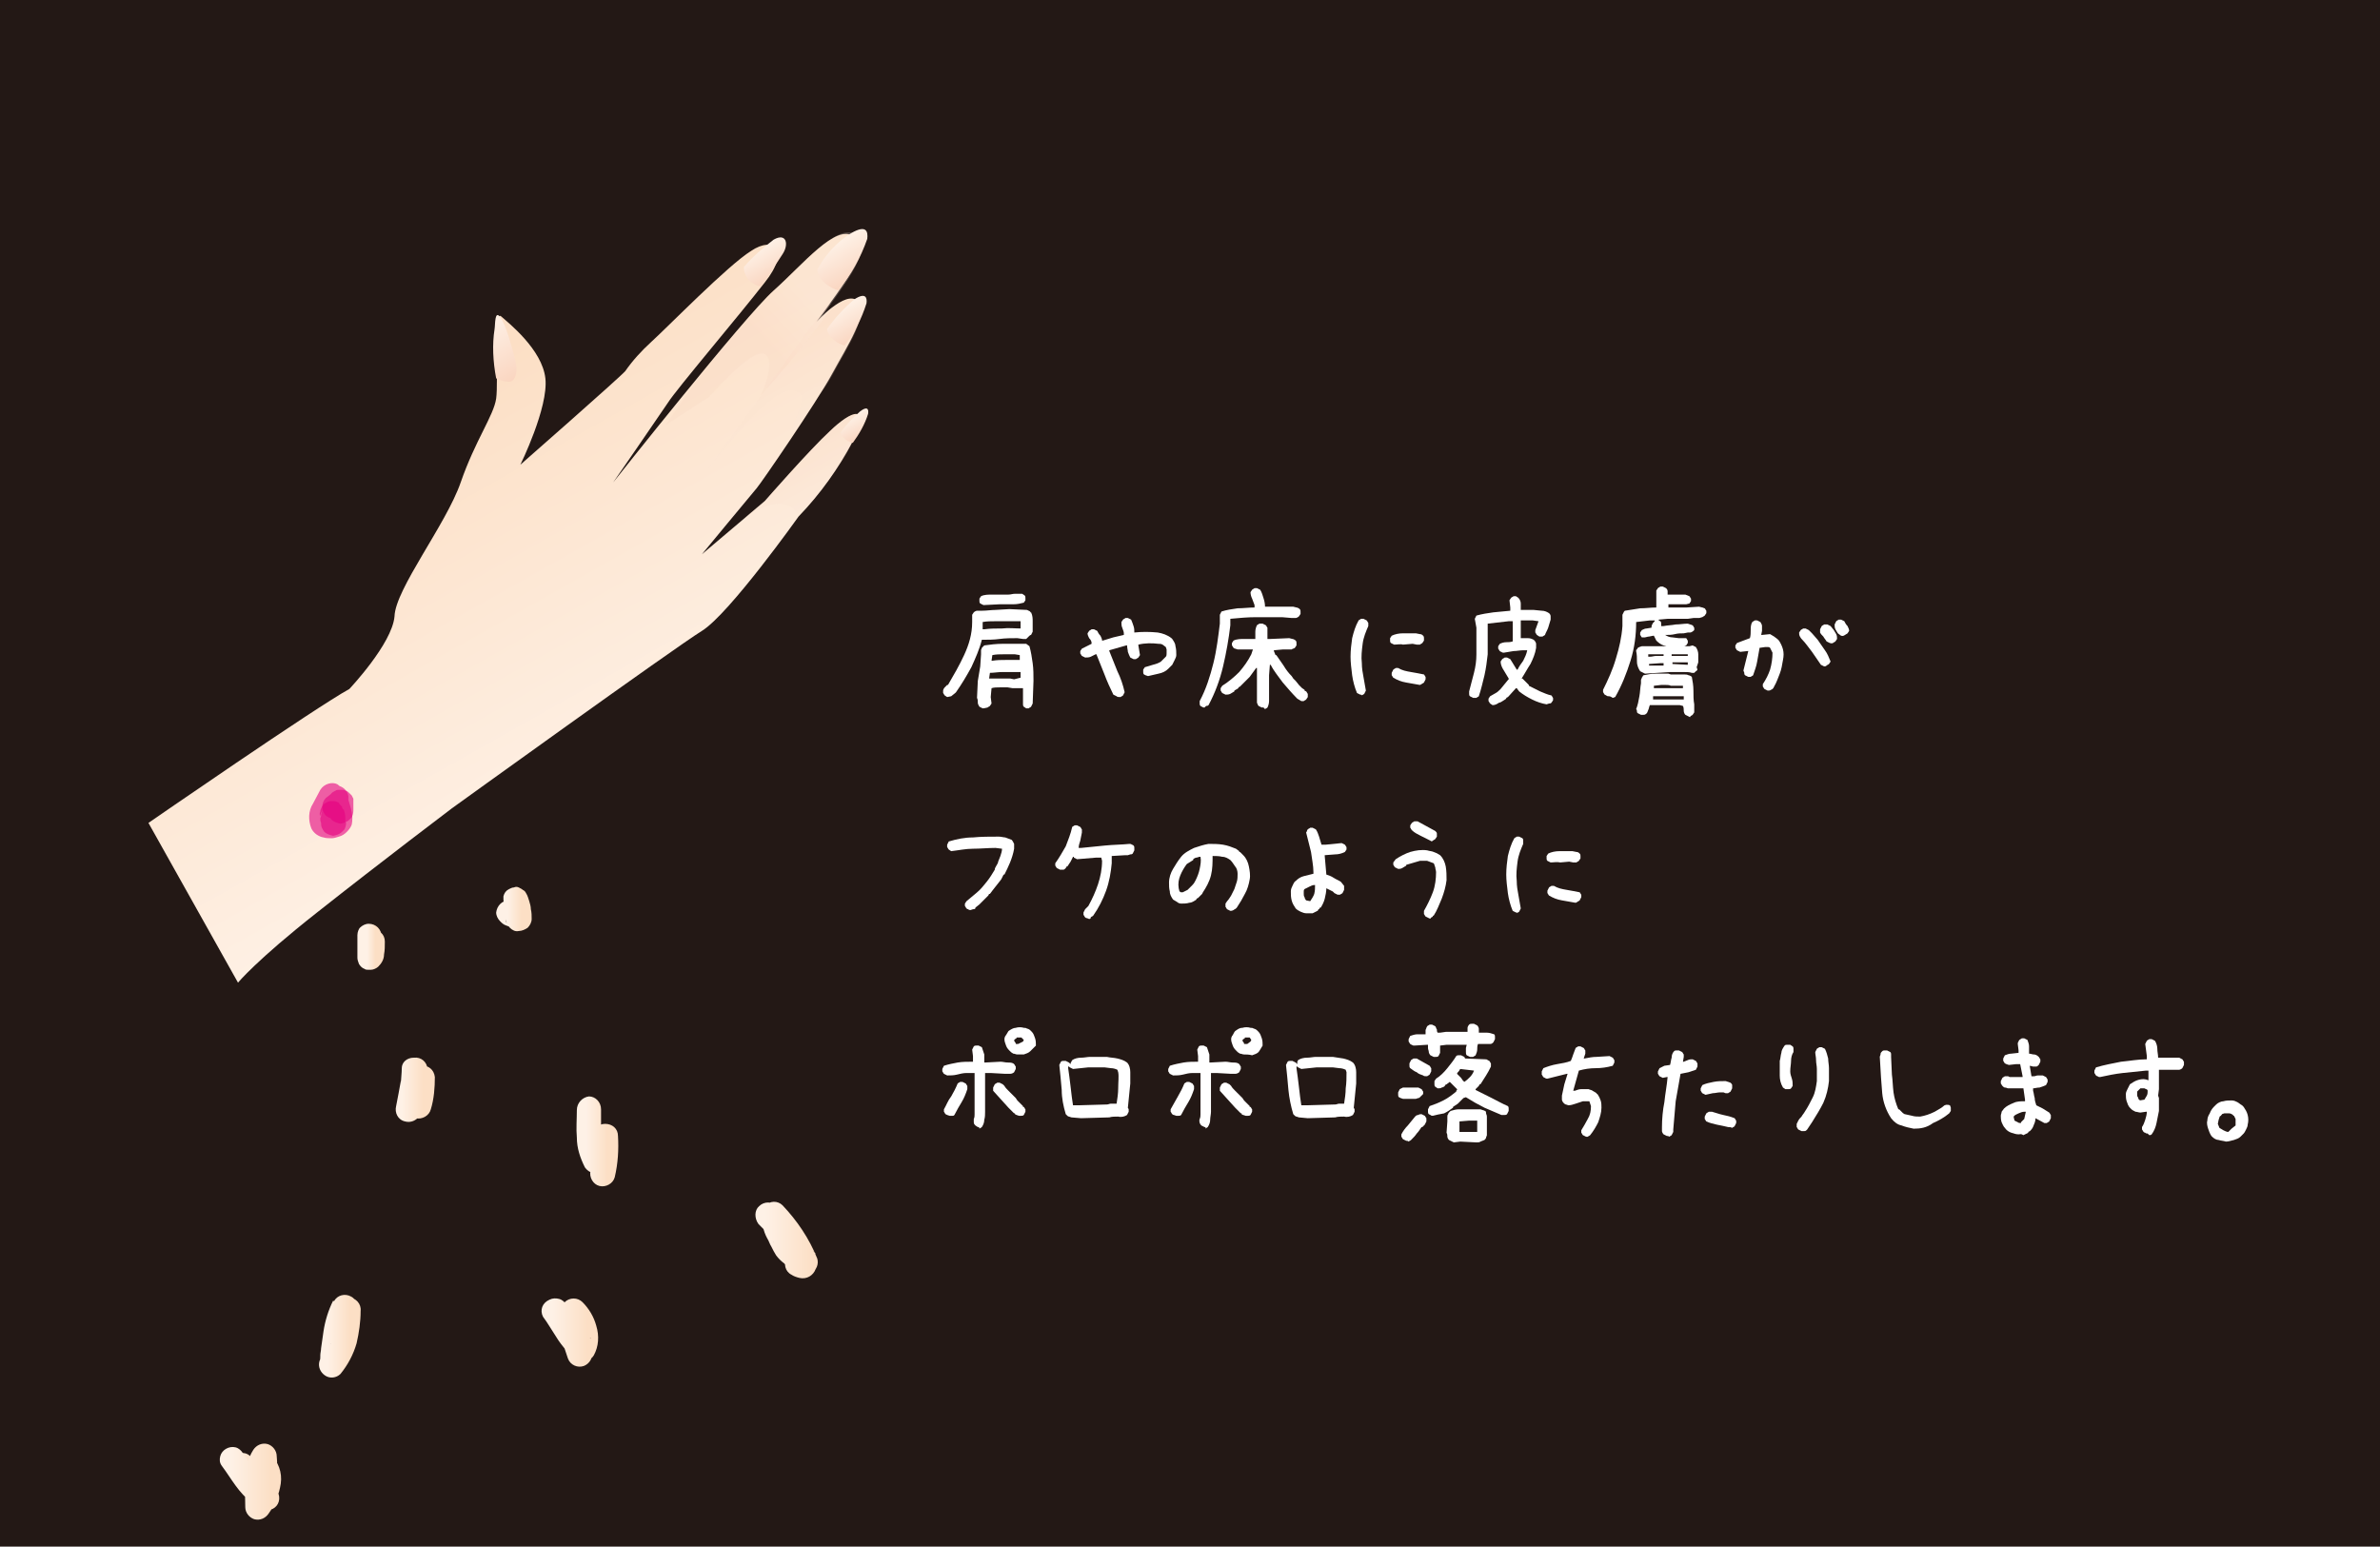 <?xml version="1.0" encoding="utf-8"?>
<!-- Generator: Adobe Illustrator 24.3.0, SVG Export Plug-In . SVG Version: 6.00 Build 0)  -->
<svg version="1.1" id="レイヤー_1" xmlns="http://www.w3.org/2000/svg" xmlns:xlink="http://www.w3.org/1999/xlink" x="0px"
	 y="0px" width="295px" height="191.7px" viewBox="0 0 295 191.7" style="enable-background:new 0 0 295 191.7;"
	 xml:space="preserve">
<style type="text/css">
	.st0{fill:#231815;}
	.st1{fill:url(#SVGID_1_);}
	.st2{opacity:0.23;fill:url(#SVGID_2_);enable-background:new    ;}
	.st3{opacity:0.23;fill:url(#SVGID_3_);enable-background:new    ;}
	.st4{opacity:0.23;fill:url(#SVGID_4_);enable-background:new    ;}
	.st5{fill:url(#SVGID_5_);}
	.st6{fill:url(#SVGID_6_);}
	.st7{fill:url(#SVGID_7_);}
	.st8{fill:url(#SVGID_8_);}
	.st9{fill:url(#SVGID_9_);}
	.st10{opacity:0.6;}
	.st11{fill:#E4007F;}
	.st12{fill:url(#SVGID_10_);}
	.st13{fill:url(#SVGID_11_);}
	.st14{fill:url(#SVGID_12_);}
	.st15{fill:url(#SVGID_13_);}
	.st16{fill:url(#SVGID_14_);}
	.st17{fill:url(#SVGID_15_);}
	.st18{fill:url(#SVGID_16_);}
	.st19{fill:url(#SVGID_17_);}
	.st20{fill:url(#SVGID_18_);}
	.st21{fill:#FFFFFF;}
</style>
<g>
	<g id="レイヤー_2_1_">
		<g id="OL">
			<g>
				<rect y="0" class="st0" width="295" height="191.7"/>
				<g>
					<g>
						
							<linearGradient id="SVGID_1_" gradientUnits="userSpaceOnUse" x1="1205.351" y1="738.915" x2="1261.191" y2="738.915" gradientTransform="matrix(-0.49 -0.87 0.87 -0.49 27.717 1507.95)">
							<stop  offset="0" style="stop-color:#FEF1E6"/>
							<stop  offset="1" style="stop-color:#FCDFC5"/>
						</linearGradient>
						<path class="st1" d="M43.3,85.4c0,0,5.3-5.6,5.6-9C49,73,55.3,65,57.1,59.8c1.8-5.2,4.1-8.3,4.4-10.4c0.3-2.1-0.3-11,0.6-10.2
							c0.9,0.8,5.1,4.1,5.5,7.7c0.4,3.6-3.1,10.7-3.1,10.7s12.2-10.7,13-11.6c0.9-1.3,2-2.5,3.2-3.6c2-1.8,9.5-9.5,12.4-11.3
							c2.8-1.9,4.9-0.1,1.7,3.9c-3.1,4-11,13.3-12,14.9c-1,1.5-6.8,9.9-6.8,9.9s16.3-20.6,19.9-23.8c3.6-3.2,7.7-8.3,9.9-6.7
							c2.2,1.6-1.1,5.8-4.6,10.6c0,0,3.6-4,5.1-2.6s-1.3,5.6-3.2,9.1c-1.9,3.5-8.7,13.4-9.3,14.1S87,68.7,87,68.7l7.8-6.6
							c0,0,5.5-6.3,8.1-8.7c2.6-2.5,5.1-3.5,2.8,1.3c-1.8,3.4-4,6.5-6.7,9.3c0,0-8.6,12.1-12,14.2c-3.4,2.1-31,22-31,22
							s-8.6,6.5-16.7,12.9c-7.5,5.9-9.8,8.7-9.8,8.7L18.4,102C18.4,102,39.1,87.7,43.3,85.4z"/>
						
							<linearGradient id="SVGID_2_" gradientUnits="userSpaceOnUse" x1="1229.101" y1="777.963" x2="1246.171" y2="777.963" gradientTransform="matrix(-0.49 -0.87 0.87 -0.49 27.717 1507.95)">
							<stop  offset="0" style="stop-color:#FEF1E6"/>
							<stop  offset="1" style="stop-color:#FAD6C1"/>
						</linearGradient>
						<path class="st2" d="M99.2,48.8c-2.4-2.4-8.8,6.1-11.6,9.5l14.8-20.4l0.6-0.3c-0.6,0.8-1.2,1.7-1.8,2.5c0,0,3.6-4,5.1-2.6
							s-1.3,5.6-3.2,9.1c-1.1,2-3,4.2-5.2,7.5C98.1,53,99.9,49.5,99.2,48.8z"/>
						
							<linearGradient id="SVGID_3_" gradientUnits="userSpaceOnUse" x1="1247.516" y1="786.65" x2="1245.726" y2="779.21" gradientTransform="matrix(-0.49 -0.87 0.87 -0.49 27.717 1507.95)">
							<stop  offset="0" style="stop-color:#FEF1E6"/>
							<stop  offset="1" style="stop-color:#FAD6C1"/>
						</linearGradient>
						<path class="st3" d="M94.8,43.9c-1.5-0.9-6.9,5.3-6.9,5.3l-5.4,3.5c0,0,1.7-2.5,4.1-5.9c4-4.9,8-9.6,9.6-11
							c3.6-3.2,7.7-8.3,9.9-6.7c2.2,1.6-1.1,5.8-4.6,10.6c0.5-0.6,1.1-1.2,1.7-1.7c-2.7,3.8-5.7,7.5-8.9,11
							C94.3,49,96.3,44.8,94.8,43.9z"/>
						
							<linearGradient id="SVGID_4_" gradientUnits="userSpaceOnUse" x1="1220.731" y1="775.303" x2="1231.451" y2="775.303" gradientTransform="matrix(-0.49 -0.87 0.87 -0.49 27.717 1507.95)">
							<stop  offset="0" style="stop-color:#FEF1E6"/>
							<stop  offset="1" style="stop-color:#FAD6C1"/>
						</linearGradient>
						<path class="st4" d="M92.4,64.1l2.4-2c0,0,5.5-6.3,8.1-8.7c2.6-2.5,5.1-3.5,2.8,1.3c-1.2,2.7-4.2,6.5-6.7,9.3
							C98.6,63,97.1,61,92.4,64.1z"/>
						<g>
							
								<linearGradient id="SVGID_5_" gradientUnits="userSpaceOnUse" x1="-319.139" y1="753.427" x2="-311.102" y2="753.427" gradientTransform="matrix(0.494 0.87 0.87 -0.494 -437.527 689.508)">
								<stop  offset="0" style="stop-color:#FEF1E6"/>
								<stop  offset="1" style="stop-color:#FAD6C1"/>
							</linearGradient>
							<path class="st5" d="M61.5,46.9c0,0,1.4,0.7,2,0.3c0.6-0.5,0.7-1.6,0.2-3.2c-0.2-0.8-1-3.8-1.7-4.7c-0.7-0.9-0.6,0.9-0.7,1.5
								C61,42.7,61.1,44.8,61.5,46.9z"/>
							
								<linearGradient id="SVGID_6_" gradientUnits="userSpaceOnUse" x1="-310.269" y1="787.721" x2="-306.009" y2="787.721" gradientTransform="matrix(0.494 0.87 0.87 -0.494 -437.527 689.508)">
								<stop  offset="0" style="stop-color:#FEF1E6"/>
								<stop  offset="1" style="stop-color:#FAD6C1"/>
							</linearGradient>
							<path class="st6" d="M92.2,33.1c1.1-1.3,2.4-2.4,3.7-3.4c1.6-0.9,1.9,0.6,1.1,1.8c-0.7,1.1-2.2,3.4-2.7,4
								C93.1,35.3,92.2,34.3,92.2,33.1z"/>
							
								<linearGradient id="SVGID_7_" gradientUnits="userSpaceOnUse" x1="-306.219" y1="796.301" x2="-300.849" y2="796.301" gradientTransform="matrix(0.494 0.87 0.87 -0.494 -437.527 689.508)">
								<stop  offset="0" style="stop-color:#FEF1E6"/>
								<stop  offset="1" style="stop-color:#FAD6C1"/>
							</linearGradient>
							<path class="st7" d="M101.3,33.4c1-1.8,2.4-3.4,4.2-4.5c1.9-1.1,2.1-0.2,2,0.7c-0.8,2.3-2,4.5-3.6,6.4
								C103.9,36,101.5,35.3,101.3,33.4z"/>
							
								<linearGradient id="SVGID_8_" gradientUnits="userSpaceOnUse" x1="-298.869" y1="792.969" x2="-294.418" y2="792.969" gradientTransform="matrix(0.494 0.87 0.87 -0.494 -437.527 689.508)">
								<stop  offset="0" style="stop-color:#FEF1E6"/>
								<stop  offset="1" style="stop-color:#FAD6C1"/>
							</linearGradient>
							<path class="st8" d="M102.5,40.8c1-1.4,2.1-2.6,3.4-3.7c1.4-0.9,1.6-0.2,1.5,0.5c-0.6,1.9-1.5,3.7-2.7,5.2
								C104.7,42.9,102.8,42.3,102.5,40.8z"/>
							
								<linearGradient id="SVGID_9_" gradientUnits="userSpaceOnUse" x1="-286.469" y1="787.22" x2="-283.519" y2="787.22" gradientTransform="matrix(0.494 0.87 0.87 -0.494 -437.527 689.508)">
								<stop  offset="0" style="stop-color:#FEF1E6"/>
								<stop  offset="1" style="stop-color:#FAD6C1"/>
							</linearGradient>
							<path class="st9" d="M104.2,53.6c0.7-1,1.5-1.8,2.4-2.6c0.9-0.7,1.1-0.3,1,0.3c-0.4,1.3-1.1,2.5-1.9,3.6
								C105.7,54.9,104.4,54.6,104.2,53.6z"/>
						</g>
					</g>
					<g>
						<g class="st10">
							<path class="st11" d="M39.7,97.9c-0.3,0.6-0.6,1.1-0.9,1.7c-0.6,0.9-0.6,2.1-0.2,3.1c0.3,0.6,0.9,1,1.5,1.1
								c0.3,0.1,0.7,0.1,1,0.1c0.3,0,0.6-0.1,0.9-0.2c0.4-0.1,0.7-0.3,1-0.6c0.3-0.3,0.5-0.6,0.6-0.9c0.1-0.5,0.1-1,0-1.5
								c-0.1-0.7-0.4-1.3-0.5-2l0.1,0.4c0-0.1,0-0.1,0-0.2c0-0.7-0.5-1.3-1.2-1.5c-0.7-0.2-1.4,0.1-1.8,0.7
								c-0.3,0.6-0.6,1.2-0.7,1.8c-0.1,0.7-0.2,1.3-0.2,2c-0.1,0.9,0.6,1.6,1.4,1.7c0.9,0.1,1.6-0.6,1.7-1.4c0-0.1,0-0.2,0-0.2
								c0-0.4,0-0.8,0.1-1.2v0.4c0.1-0.5,0.2-0.9,0.3-1.3l-0.2,0.4c0.1-0.2,0.2-0.4,0.3-0.5l-2.9-0.8c0.1,0.9,0.3,1.8,0.6,2.6
								l-0.1-0.4c0,0.1,0,0.3,0,0.4l0-0.4c0,0.1,0,0.2-0.1,0.2l0.2-0.4l-0.1,0.2l0.2-0.3c0,0-0.1,0.1-0.1,0.1l0.3-0.2
								c-0.1,0-0.1,0.1-0.2,0.1l0.4-0.2c-0.1,0-0.2,0.1-0.4,0.1l0.4-0.1c-0.2,0-0.5,0-0.7,0l0.4,0.1c-0.1,0-0.2,0-0.3-0.1l0.4,0.2
								c-0.1,0-0.1-0.1-0.2-0.1l0.3,0.2l-0.1-0.1l0.3,0.3c0,0-0.1-0.1-0.1-0.2l0.2,0.4c0-0.1,0-0.1-0.1-0.2l0.1,0.4
								c0-0.1,0-0.2,0-0.4l0,0.4c0-0.3,0.1-0.6,0.3-0.9l-0.2,0.4c0.3-0.6,0.6-1.2,0.9-1.8c0.2-0.4,0.3-0.8,0.2-1.2
								c-0.1-0.4-0.4-0.7-0.7-0.9C41.2,96.9,40.2,97.1,39.7,97.9C39.8,97.9,39.8,97.9,39.7,97.9L39.7,97.9z"/>
						</g>
						<g class="st10">
							<path class="st11" d="M42.8,101.9c0-0.2,0-0.4,0-0.6c0-0.3-0.1-0.7-0.2-1l-2.6,1.5l0.1,0.1l-0.2-0.3v0.1l-0.2-0.4
								c0,0,0,0,0,0.1l0-0.4c0,0,0,0,0,0.1l0.1-0.4c0,0,0,0.1,0,0.1l0.2-0.4c-0.1,0.2-0.1,0.3-0.2,0.5c0,0,0,0,0,0.1
								c0,0.1,0,0.3-0.1,0.4l0,0c0,0.2,0,0.4,0.1,0.6c0.1,0.4,0.4,0.7,0.8,0.8c0.2,0.1,0.4,0.1,0.6,0.1h0.4c0.3-0.1,0.5-0.2,0.7-0.4
								l0.2-0.3c0.1-0.2,0.2-0.5,0.2-0.8l0,0l-0.1,0.4c0-0.1,0-0.1,0-0.2l-0.2,0.4c0.2-0.3,0.3-0.6,0.3-1c0-0.2,0-0.3-0.1-0.5l0,0
								l0,0l-0.2-0.4c0,0,0-0.1,0-0.1c-0.1-0.1-0.2-0.2-0.3-0.3l0,0L42,99.5c-0.2-0.1-0.4-0.2-0.6-0.2c-0.1,0-0.3,0-0.4,0
								c-0.2,0-0.4,0.1-0.6,0.2l-0.3,0.2l-0.2,0.3c-0.1,0.2-0.2,0.4-0.2,0.6c-0.1,0.2-0.1,0.4,0,0.6c0,0.1,0.1,0.3,0.1,0.4v-0.4
								c0,0.3,0,0.5,0,0.8c0,0.2,0,0.4,0.1,0.6c0.1,0.2,0.2,0.4,0.3,0.5c0.3,0.3,0.7,0.4,1.1,0.5l0.4-0.1c0.3-0.1,0.5-0.2,0.7-0.4
								l0.3-0.3c0.1-0.2,0.2-0.5,0.2-0.8L42.8,101.9z"/>
						</g>
						<g class="st10">
							<path class="st11" d="M42.7,101.1l0.3-0.2L42.7,101.1l0.2-0.2l0.4-0.3l0.1-0.1l-2.7-1.1v1.1c0,0.2,0,0.4,0.1,0.6
								c0.1,0.2,0.2,0.4,0.3,0.5c0.3,0.3,0.7,0.4,1.1,0.5l0.4-0.1c0.3-0.1,0.5-0.2,0.7-0.4l0.3-0.3c0.1-0.2,0.2-0.5,0.2-0.8v-1.1
								L43.8,99l-0.2-0.4l-0.3-0.3c-0.1-0.1-0.3-0.3-0.5-0.3c-0.1-0.1-0.3-0.1-0.4-0.1c-0.1,0-0.3,0-0.4,0c-0.1,0-0.3,0-0.4,0.1
								c-0.2,0.1-0.4,0.2-0.5,0.3l-0.1,0.1l0.3-0.2c-0.3,0.2-0.6,0.5-0.9,0.7c-0.6,0.6-0.6,1.6,0,2.2l0.3,0.2
								c0.2,0.1,0.5,0.2,0.8,0.2H42C42.3,101.4,42.5,101.3,42.7,101.1L42.7,101.1z"/>
						</g>
					</g>
					
						<linearGradient id="SVGID_10_" gradientUnits="userSpaceOnUse" x1="49.809" y1="56.814" x2="52.429" y2="56.814" gradientTransform="matrix(1 0 0 -1 7.992983e-04 191.896)">
						<stop  offset="0" style="stop-color:#FEF1E6"/>
						<stop  offset="1" style="stop-color:#FCDFC5"/>
					</linearGradient>
					<path class="st12" d="M49.8,132.4c0,0.6-0.1,1.3-0.1,1.9v-0.4c-0.2,1.1-0.4,2.2-0.6,3.2c-0.2,0.8,0.2,1.7,1.1,1.9
						c0.7,0.2,1.4-0.1,1.8-0.7c0.8-1.4,1.4-2.8,1.8-4.3l-3-0.4c0,0.7,0,1.5-0.1,2.2l0-0.4c-0.1,0.5-0.2,0.9-0.3,1.3
						c-0.2,0.8,0.3,1.7,1.1,1.9c0.8,0.2,1.7-0.3,1.9-1.1c0.4-1.3,0.5-2.7,0.5-4c-0.1-0.9-0.8-1.5-1.7-1.4c-0.6,0-1.1,0.4-1.3,1
						c-0.3,0.9-0.5,1.8-0.9,2.7l0.2-0.4c-0.2,0.4-0.4,0.9-0.7,1.3l2.7,1.3c0.5-1.8,0.8-3.7,0.8-5.5c-0.1-0.9-0.8-1.5-1.7-1.4
						C50.4,131.1,49.8,131.7,49.8,132.4L49.8,132.4z"/>
					
						<linearGradient id="SVGID_11_" gradientUnits="userSpaceOnUse" x1="72.629" y1="50.441" x2="75.279" y2="50.441" gradientTransform="matrix(1 0 0 -1 7.992983e-04 191.896)">
						<stop  offset="0" style="stop-color:#FEF1E6"/>
						<stop  offset="1" style="stop-color:#FCDFC5"/>
					</linearGradient>
					<path class="st13" d="M71.5,137.6c0,1.1-0.1,2.3,0,3.4c0,1.3,0.4,2.5,1,3.7c0.5,0.7,1.4,1,2.2,0.5c0.2-0.1,0.4-0.3,0.5-0.5
						c0.8-1.2,1.2-2.5,1.4-3.9h-3.1c0,0.8,0,1.5,0,2.3c0,0.4-0.1,0.7-0.1,1.1c0-0.2,0-0.1,0,0s0,0.2-0.1,0.3
						c-0.1,0.1-0.1,0.4-0.1,0.6c-0.2,0.8,0.3,1.7,1.1,1.9c0.8,0.2,1.7-0.3,1.9-1.1c0.4-1.7,0.5-3.4,0.4-5.1c0-0.9-0.7-1.5-1.6-1.5
						c-0.9,0-1.5,0.7-1.5,1.5c0,0.1,0,0.2,0,0.3c0-0.2,0-0.2,0-0.1s0,0.3-0.1,0.4s-0.1,0.3-0.1,0.4c0.1-0.3,0,0-0.1,0.1
						c-0.2,0.4-0.5,0.9-0.7,1.3h2.7l-0.2-0.4c-0.1-0.1-0.2-0.4-0.1-0.1c-0.1-0.2-0.2-0.5-0.2-0.7c0-0.1-0.1-0.2-0.1-0.4
						c0-0.1-0.1-0.3,0-0.1c0-0.3-0.1-0.5-0.1-0.8c0-1.1,0-2.1,0-3.2c0-0.9-0.7-1.6-1.5-1.6C72.2,136,71.5,136.7,71.5,137.6
						C71.5,137.5,71.5,137.5,71.5,137.6L71.5,137.6z"/>
					
						<linearGradient id="SVGID_12_" gradientUnits="userSpaceOnUse" x1="40.589" y1="26.435" x2="43.369" y2="26.435" gradientTransform="matrix(1 0 0 -1 7.992983e-04 191.896)">
						<stop  offset="0" style="stop-color:#FEF1E6"/>
						<stop  offset="1" style="stop-color:#FCDFC5"/>
					</linearGradient>
					<path class="st14" d="M41.3,161.2c-0.6,1.2-1,2.5-1.2,3.8c-0.1,0.7-0.2,1.4-0.3,2.1c0,0.3-0.1,0.6-0.1,0.9c0,0.1,0,0.1,0-0.1
						v0.3c0,0.2,0,0.3-0.1,0.5c-0.2,0.7,0.1,1.4,0.7,1.8c0.6,0.4,1.4,0.3,1.9-0.2c0.9-1.1,1.6-2.4,2-3.8c0.3-1.3,0.5-2.7,0.5-4
						c0.1-0.9-0.6-1.6-1.4-1.7s-1.6,0.6-1.7,1.4c0,0.1,0,0.2,0,0.2c0,0.6,0,1.2-0.1,1.7c0,0.1,0,0.2,0,0.4c0-0.4,0,0,0,0.2
						s-0.1,0.5-0.2,0.8s-0.2,0.5-0.2,0.8c0,0.1-0.1,0.3-0.2,0.4l0.1-0.2c0,0.1-0.1,0.1-0.1,0.2c-0.1,0.3-0.2,0.5-0.4,0.7l-0.3,0.4
						c0,0.1-0.4,0.5-0.1,0.2l2.6,1.5c0.1-0.7,0.2-1.4,0.3-2.1c0-0.3,0.1-0.6,0.1-0.9c0,0.3,0,0.1,0-0.1l0.1-0.4
						c0.1-0.6,0.2-1.1,0.4-1.7c0.1-0.3,0.2-0.6,0.3-0.9c0,0,0.2-0.4,0-0.1c0.1-0.2,0.2-0.3,0.2-0.5c0.4-0.7,0.2-1.7-0.6-2.1
						c-0.7-0.4-1.7-0.2-2.1,0.6l0,0L41.3,161.2z"/>
					
						<linearGradient id="SVGID_13_" gradientUnits="userSpaceOnUse" x1="68.419" y1="26.823" x2="72.839" y2="26.823" gradientTransform="matrix(1 0 0 -1 7.992983e-04 191.896)">
						<stop  offset="0" style="stop-color:#FEF1E6"/>
						<stop  offset="1" style="stop-color:#FCDFC5"/>
					</linearGradient>
					<path class="st15" d="M67.3,163.2c0.6,0.8,1.1,1.7,1.7,2.6c0.3,0.5,0.7,1,1.1,1.5c0.4,0.5,0.9,0.9,1.4,1.2
						c0.7,0.4,1.7,0.2,2.1-0.5c0,0,0,0,0,0c0.6-1.1,0.7-2.4,0.3-3.7c-0.3-1.1-0.9-2.1-1.7-2.9c-0.6-0.6-1.6-0.6-2.2,0
						c-0.1,0.1-0.2,0.2-0.2,0.3c-1.1,2.2-0.1,4.6,0.6,6.7c0.3,0.8,1.2,1.2,2,0.9c0.7-0.3,1.1-1,1-1.8c-0.4-1.1-0.8-2.3-1-3.5
						l0.1,0.4c-0.1-0.4-0.1-0.8,0-1.2l-0.1,0.4c0-0.1,0-0.3,0.1-0.4l0.1-0.2c0.1-0.2-0.2,0.4-0.1,0.1l-2.4,0.3l0.3,0.3
						c0,0,0.1,0.1,0.1,0.2c0,0-0.2-0.3-0.1-0.1c0.2,0.2,0.3,0.4,0.4,0.7c0,0.1,0.2,0.3,0.2,0.3c0,0.1-0.1-0.4-0.1-0.1
						c0.1,0.2,0.1,0.1,0.1,0.2c0.1,0.2,0.1,0.5,0.2,0.8v-0.4c0,0.3,0,0.7,0,1v-0.4c0,0.1,0,0.3-0.1,0.4l-0.1,0.2
						c-0.1,0.3,0.2-0.3,0-0.1l2.1-0.6c0,0,0.3,0.2,0.1,0.1l-0.1-0.1l-0.3-0.3c-0.2-0.2-0.3-0.3-0.4-0.5l-0.1-0.1l0.1,0.1l-0.2-0.3
						c-0.2-0.2-0.3-0.4-0.4-0.6c-0.5-0.8-1-1.7-1.6-2.4c-0.2-0.3-0.5-0.6-0.9-0.7c-0.4-0.1-0.8-0.1-1.2,0.1
						C67.2,161.5,66.9,162.4,67.3,163.2L67.3,163.2z"/>
					
						<linearGradient id="SVGID_14_" gradientUnits="userSpaceOnUse" x1="62.929" y1="79.199" x2="64.639" y2="79.199" gradientTransform="matrix(1 0 0 -1 7.992983e-04 191.896)">
						<stop  offset="0" style="stop-color:#FEF1E6"/>
						<stop  offset="1" style="stop-color:#FCDFC5"/>
					</linearGradient>
					<path class="st16" d="M62.6,112.3c0,0,0,0.1,0.1,0.2l-0.2-0.4c0.1,0.3,0.2,0.7,0.3,1l0-0.4c0,0.4,0.1,0.8,0,1.2h3.1
						c0-0.7-0.4-1.3-1-1.6c-0.3-0.2-0.6-0.3-0.9-0.4l0.4,0.2c-0.1-0.1-0.3-0.1-0.4-0.2l0.3,0.2l-0.1-0.1c-0.3-0.3-0.7-0.4-1.1-0.4
						c-0.9,0-1.5,0.7-1.6,1.5c0,0,0,0,0,0c0,0.4,0.2,0.8,0.5,1.1c0.2,0.2,0.4,0.4,0.7,0.5c0.3,0.1,0.5,0.2,0.8,0.3l-0.4-0.2
						c0.1,0,0.2,0.1,0.2,0.1l-0.3-0.2l0.1,0.1l-0.2-0.3v0.1l-0.2-0.4c0,0,0,0,0,0.1v-0.4l0,0c0,0.4,0.2,0.8,0.5,1.1
						c0.3,0.3,0.7,0.5,1.1,0.4c0.4,0,0.8-0.2,1.1-0.4c0.3-0.3,0.5-0.7,0.5-1.1c0-0.4,0-0.8-0.1-1.2c0-0.3-0.1-0.7-0.2-1
						c-0.1-0.3-0.2-0.7-0.4-1c-0.1-0.2-0.2-0.3-0.4-0.4c-0.1-0.1-0.3-0.2-0.5-0.3c-0.2-0.1-0.4-0.1-0.6,0c-0.2,0-0.4,0.1-0.6,0.2
						c-0.4,0.2-0.6,0.5-0.7,0.9v0.4C62.4,111.8,62.5,112,62.6,112.3L62.6,112.3z"/>
					
						<linearGradient id="SVGID_15_" gradientUnits="userSpaceOnUse" x1="45.509" y1="74.627" x2="46.529" y2="74.627" gradientTransform="matrix(1 0 0 -1 7.992983e-04 191.896)">
						<stop  offset="0" style="stop-color:#FEF1E6"/>
						<stop  offset="1" style="stop-color:#FCDFC5"/>
					</linearGradient>
					<path class="st17" d="M44.3,115.9v2.8c0,0.3,0.1,0.5,0.2,0.8c0.2,0.3,0.4,0.5,0.7,0.6c0.1,0.1,0.3,0.1,0.4,0.1
						c0.1,0,0.3,0,0.4,0c0.3,0,0.7-0.2,0.9-0.4c0.4-0.4,0.7-0.9,0.7-1.5c0.1-0.5,0.1-1,0.1-1.6c0-0.9-0.7-1.5-1.6-1.5
						c-0.4,0-0.8,0.2-1.1,0.5c-0.3,0.3-0.5,0.7-0.5,1.1c0,0.4,0,0.7,0,1.1l0-0.4c0,0.2-0.1,0.4-0.1,0.6l0.2-0.4
						c0,0.1-0.1,0.2-0.1,0.3l0.2-0.3l-0.1,0.1l2.7,1.1v-2.8c0-0.9-0.7-1.6-1.6-1.6c-0.4,0-0.8,0.2-1.1,0.5
						C44.5,115.1,44.3,115.5,44.3,115.9L44.3,115.9z"/>
					
						<linearGradient id="SVGID_16_" gradientUnits="userSpaceOnUse" x1="94.839" y1="38.106" x2="100.849" y2="38.106" gradientTransform="matrix(1 0 0 -1 7.992983e-04 191.896)">
						<stop  offset="0" style="stop-color:#FEF1E6"/>
						<stop  offset="1" style="stop-color:#FCDFC5"/>
					</linearGradient>
					<path class="st18" d="M94,151.7c0.5,0.5,0.9,0.9,1.3,1.4l0.6,0.8c0,0.1,0,0.1,0.1,0.2c-0.1-0.1-0.2-0.2,0-0.1l0.3,0.4
						c0.8,1.1,1.6,2.1,2.4,3.2c0.5,0.5,1.3,0.6,1.9,0.2c0.6-0.4,0.9-1.1,0.7-1.8c-1-2.5-2.5-4.7-4.3-6.6c-0.6-0.6-1.6-0.6-2.2,0.1
						c-0.3,0.3-0.4,0.7-0.4,1c0,1,0.2,2.1,0.7,3c0.2,0.3,0.3,0.7,0.5,1c0.2,0.4,0.4,0.8,0.6,1.1c0.3,0.4,0.6,0.7,1,1
						c0.2,0.2,0.3,0.4,0.5,0.5c0.1,0.1,0.2,0.2,0.2,0.3l0.1,0.1l0.1,0.1c0.1,0.1-0.2-0.2-0.2-0.2c0,0.1,0.1,0.2,0.2,0.2
						c0.1,0.2-0.1-0.3-0.1-0.3l0,0c-0.1-0.5,0.1-0.5,0.5-1.1c0.4-0.6,0.4-0.9,1.1-0.8c0.3,0,0.2,0,0.2,0s0.2,0.1,0.2,0.1
						s-0.3-0.2-0.4-0.2c-0.7-0.4-1.7-0.2-2.1,0.6c-0.4,0.7-0.2,1.7,0.6,2.1c0.3,0.2,0.6,0.3,1,0.4c0.9,0.2,1.7-0.3,2-1.1
						c0.3-0.9-0.3-1.6-0.9-2.2c-0.3-0.4-0.7-0.8-1.1-1.2l-0.2-0.2c0-0.1-0.2-0.3,0,0c0.2,0.3,0-0.1,0-0.2l-0.2-0.3
						c-0.1-0.2-0.2-0.4-0.3-0.6s-0.2-0.4-0.3-0.6s-0.2-0.5,0,0c0-0.1-0.1-0.2-0.1-0.3s-0.1-0.5-0.2-0.7s0,0.1,0,0.1
						c0-0.1,0-0.2,0-0.3c0-0.2,0-0.3,0-0.5l-2.7,1.1c0.4,0.4,0.8,0.8,1.1,1.3l0.1,0.2c0,0,0.2,0.2,0,0.1s0,0,0,0.1l0.1,0.2
						c0.2,0.3,0.4,0.5,0.5,0.8c0.3,0.5,0.6,1,0.9,1.5c0.1,0.3,0.3,0.5,0.4,0.8l0.2,0.4c0,0.1,0.1,0.1,0.1,0.2s-0.2-0.4,0-0.1
						l2.6-1.5c-0.1-0.1-0.2-0.2-0.3-0.4c0.1,0.1,0.2,0.2,0,0.1s-0.1-0.1-0.2-0.2c-0.2-0.2-0.4-0.5-0.5-0.7c-0.4-0.5-0.7-1-1.1-1.5
						c-0.8-1.1-1.7-2.2-2.7-3.2c-0.6-0.6-1.6-0.6-2.2,0C93.5,150,93.5,151,94,151.7L94,151.7z"/>
					
						<linearGradient id="SVGID_17_" gradientUnits="userSpaceOnUse" x1="28.569" y1="10.226" x2="31.569" y2="10.226" gradientTransform="matrix(1 0 0 -1 7.992983e-04 191.896)">
						<stop  offset="0" style="stop-color:#FEF1E6"/>
						<stop  offset="1" style="stop-color:#FCDFC5"/>
					</linearGradient>
					<path class="st19" d="M30.1,183.2c0.9-0.1,1.5-0.8,1.4-1.7c-0.1-0.8-0.7-1.4-1.4-1.4c-0.9,0.1-1.5,0.8-1.4,1.7
						C28.7,182.6,29.3,183.2,30.1,183.2z"/>
					
						<linearGradient id="SVGID_18_" gradientUnits="userSpaceOnUse" x1="28.639" y1="8.257" x2="33.619" y2="8.257" gradientTransform="matrix(1 0 0 -1 7.992983e-04 191.896)">
						<stop  offset="0" style="stop-color:#FEF1E6"/>
						<stop  offset="1" style="stop-color:#FCDFC5"/>
					</linearGradient>
					<path class="st20" d="M27.5,181.7c1.2,1.6,2.1,3.4,3.7,4.5c0.7,0.4,1.7,0.2,2.1-0.6c0.8-1.6,1.2-3.3,1-5.1
						c0-0.7-0.5-1.3-1.1-1.5c-0.7-0.2-1.4,0.1-1.8,0.7c-0.7,1.1-1,2.4-1,3.7c-0.1,1.1,0,2.3,0,3.4c0,0.7,0.5,1.3,1.1,1.5
						c0.7,0.2,1.4-0.1,1.8-0.7c0.8-1.1,1.3-2.4,1.5-3.7c0.2-1.4-0.3-2.7-1.3-3.7c-0.4-0.4-1-0.5-1.5-0.4c-0.5,0.2-0.9,0.6-1.1,1.1
						c-0.3,1.1-0.5,2.2-0.4,3.4c0,0.2,0,0.5,0,0.7c0,0.6,0.2,1.2,0.6,1.5c0.6,0.5,1.3,0.7,2.1,0.7c0.9-0.1,1.5-0.8,1.4-1.7
						c-0.1-0.8-0.7-1.4-1.4-1.4H33c-0.3,0,0.3,0.1,0.1,0c-0.2-0.1-0.3-0.1,0.1,0.1c-0.3-0.1,0.2,0.2,0,0l0.5,1.1c0-0.6,0-1.3,0-1.9
						c0-0.1,0-0.3,0-0.5s0-0.2,0-0.3c0,0.1,0,0.3,0,0.1c0.1-0.3,0.1-0.7,0.2-1l-2.6,0.7l0.3,0.2c0,0,0.1,0.2,0,0c-0.2-0.2,0,0,0,0
						l0.1,0.3c-0.2-0.3-0.1-0.3-0.1-0.1s0,0.1,0,0.1c0,0.1,0.1,0.2,0.1,0.3c0,0,0-0.4,0-0.2c0,0.1,0,0.1,0,0.2s0,0.2,0,0.4
						s0,0.1,0,0.2c0,0.3,0.1-0.3,0-0.1s-0.1,0.5-0.2,0.7s-0.1,0.2-0.1,0.4l-0.1,0.2c-0.1,0.2,0.2-0.3,0-0.1
						c-0.2,0.5-0.5,0.9-0.8,1.3l2.9,0.8c0-1.1-0.1-2.1,0-3.2c0-0.3,0-0.5,0-0.8c0-0.1,0-0.3,0,0s0,0,0-0.1s0-0.2,0.1-0.3
						s0.1-0.3,0.1-0.4l0.1-0.2c0.1-0.2,0,0,0,0.1c0.1-0.2,0.2-0.4,0.4-0.6l-2.9-0.8c0,0.4,0,0.7,0,1.1c0,0.4-0.1,0.7-0.1,1.1
						c0-0.1,0.1-0.3,0-0.1l-0.1,0.3c0,0.2-0.1,0.3-0.1,0.4c0,0.1,0,0.2-0.1,0.2c-0.1,0.3,0.1-0.2,0,0c-0.1,0.2-0.2,0.3-0.3,0.5
						l2.1-0.6c-0.1-0.1-0.2-0.3,0,0l-0.2-0.2c-0.1-0.1-0.2-0.2-0.3-0.4s-0.1-0.1-0.2-0.2s-0.3-0.3,0,0c-0.1-0.1-0.2-0.3-0.3-0.5
						c-0.5-0.7-1-1.5-1.5-2.2c-0.2-0.3-0.5-0.6-0.9-0.7c-0.8-0.2-1.7,0.3-1.9,1.1c-0.1,0.4-0.1,0.8,0.2,1.2L27.5,181.7z"/>
				</g>
				<g>
					<path class="st21" d="M117.4,86.4l-0.3-0.2c-0.1-0.1-0.1-0.2-0.2-0.3c0-0.1,0-0.2,0-0.3c0-0.1,0.1-0.3,0.2-0.4
						c0.1-0.1,0.2-0.2,0.3-0.3h0.1c0.7-1.2,1.4-2.4,2-3.7c0.6-1.3,1-2.6,1-4.1v-0.9l0.2-0.3c0.1-0.1,0.3-0.2,0.4-0.2
						c0.2,0,0.3,0,0.5,0h0.1c0.6,0,1.2-0.1,1.7-0.1l1.7-0.1l2.2,0.1l0.4,0.2v0.1h0.1c0.2,0.4,0.2,0.8,0.2,1.1c0,0.4,0,0.8,0,1.3
						l-0.2,0.4c-0.1,0-0.2,0.1-0.3,0.2c-0.1,0.1-0.2,0.2-0.3,0.3h-0.4l-0.7-0.1c-0.7,0-1.5,0-2.2,0.1c-0.7,0.1-1.5,0.1-2.2,0.1
						c-0.3,1.2-0.8,2.3-1.3,3.4c-0.6,1.1-1.2,2.1-1.9,3.1l-0.1,0.1l-0.5,0.4L117.4,86.4z M121.8,87.8l-0.4-0.2
						c-0.1-0.2-0.2-0.3-0.2-0.5c0-0.2,0-0.4-0.1-0.6l0.1-2.1l0.3-1.8l0.1-1.5v-0.3v-0.2c0-0.1,0.1-0.2,0.1-0.3
						c0.1-0.1,0.2-0.2,0.3-0.3c0.7-0.1,1.5-0.2,2.3-0.2c0.8,0,1.6,0,2.3,0h0.1h0.5l0.4,0.3c0.2,0.7,0.3,1.4,0.4,2.1
						c0.1,0.7,0.1,1.5,0.1,2.2l-0.1,2.8l-0.2,0.4c-0.1,0.1-0.2,0.1-0.3,0.2c-0.1,0-0.2,0-0.3,0l-0.3-0.2c-0.1-0.1-0.1-0.2-0.1-0.3
						c0-0.1,0-0.2,0-0.3l0,0v-1.7h-1.3l-0.6-0.1h-1c-0.3,0-0.7,0-1,0.1l-0.1,1.1l0.1,0.8l-0.2,0.3c-0.1,0.1-0.2,0.1-0.3,0.2
						C122,87.8,121.9,87.8,121.8,87.8z M121.9,75l-0.4-0.2c-0.1-0.1-0.1-0.2-0.1-0.3c0-0.1,0-0.2,0-0.3l0.2-0.3
						c0.4-0.2,0.9-0.2,1.4-0.2h1.5h0.5c0.3,0,0.5-0.1,0.8-0.1c0.3,0,0.6,0,0.9,0l0.3,0.2c0.1,0.1,0.1,0.2,0.1,0.3c0,0.1,0,0.2,0,0.3
						l-0.2,0.3c-0.4,0.1-0.8,0.2-1.3,0.2c-0.4,0-0.9,0-1.3,0h-0.4L121.9,75z M126.5,77.9V77h-1.5h-1.6c-0.5,0-1.1,0-1.6,0.1v0.9h0.2
						c0.7-0.1,1.5-0.1,2.2-0.1C125,77.8,125.8,77.9,126.5,77.9L126.5,77.9z M126.5,84v-0.2v-0.5h-0.8c-0.5,0-1,0-1.5,0
						c-0.5,0-1,0.1-1.5,0.1l-0.1,0.7h0.3c0.4,0,0.8,0,1.1,0h1.2l0.5,0.1L126.5,84z M126.4,81.8v-0.6l-0.6-0.1h-1.4
						c-0.5,0-0.9,0-1.4,0.1l-0.1,0.7h0.1c0.6-0.1,1.1-0.1,1.7-0.1L126.4,81.8z"/>
					<path class="st21" d="M138.4,86.3l-0.4-0.2c-0.4-0.8-0.8-1.7-1.1-2.5l-1-2.5h-0.1l-0.6,0.3c-0.2,0.1-0.5,0.1-0.7,0.1l-0.4-0.2
						c-0.1-0.1-0.1-0.2-0.2-0.3c0-0.1,0-0.2,0-0.3l0.2-0.3c0.2-0.1,0.4-0.2,0.6-0.3c0.2-0.1,0.4-0.2,0.6-0.3v-0.1
						c0-0.2-0.1-0.4-0.3-0.6c-0.1-0.2-0.2-0.4-0.2-0.6l0.2-0.3c0.1-0.1,0.2-0.1,0.3-0.2c0.1,0,0.2,0,0.3,0l0.4,0.2
						c0.1,0.2,0.2,0.4,0.4,0.6c0.1,0.2,0.2,0.4,0.2,0.6h0.1L138,79c0.4-0.1,0.9-0.2,1.3-0.3v-0.2c0-0.2-0.1-0.4-0.2-0.7
						c-0.1-0.2-0.1-0.5-0.1-0.7l0.2-0.3c0.1-0.1,0.2-0.1,0.3-0.2c0.1,0,0.2,0,0.3,0l0.4,0.2c0.1,0.2,0.2,0.5,0.3,0.8
						c0.1,0.3,0.1,0.5,0.1,0.8c0.9-0.1,1.9-0.1,2.9,0c0.6,0.1,1.2,0.3,1.7,0.7l0.1,0.1c0.2,0.3,0.4,0.6,0.4,0.9
						c0.1,0.4,0.1,0.7,0.1,1.1c0,0.2-0.1,0.4-0.2,0.6c-0.1,0.2-0.2,0.4-0.3,0.6l-0.5,0.5c-0.3,0.3-0.7,0.5-1.2,0.6
						c-0.4,0.1-0.9,0.2-1.3,0.3l-0.3-0.1l-0.2-0.1c-0.1-0.1-0.1-0.2-0.1-0.3c0-0.1,0-0.2,0-0.3l0.2-0.3c0.3-0.1,0.7-0.2,1-0.3
						c0.4-0.1,0.7-0.2,1-0.4l0.6-0.6c0.1-0.1,0.1-0.3,0.1-0.4v-0.5l-0.1-0.3c-0.1-0.1-0.3-0.2-0.4-0.3c-0.2-0.1-0.3-0.1-0.5-0.1
						c-0.8-0.1-1.7-0.1-2.5,0.1V80l0.2,1.2l-0.2,0.3c-0.1,0.1-0.2,0.1-0.3,0.2c-0.1,0-0.2,0-0.3,0l-0.4-0.2
						c-0.1-0.2-0.2-0.4-0.3-0.7c0-0.2-0.1-0.5-0.1-0.8h-0.1l-2.1,0.6v0.1l1,2.5c0.4,0.8,0.7,1.7,0.9,2.6l-0.2,0.4
						c-0.1,0.1-0.2,0.1-0.3,0.2C138.6,86.4,138.5,86.4,138.4,86.3z"/>
					<path class="st21" d="M149.3,87.7c-0.1,0-0.2,0-0.3-0.1c-0.1,0-0.2-0.1-0.2-0.1c-0.1-0.1-0.1-0.2-0.1-0.3c0-0.1,0-0.2,0-0.3
						c0.8-1.5,1.3-3.1,1.7-4.7c0.4-1.6,0.6-3.3,0.8-4.9v-1.1l0.2-0.4c0.6-0.2,1.3-0.3,2-0.4c0.7,0,1.4-0.1,2.1-0.1V75
						c-0.1-0.3-0.2-0.5-0.3-0.8c-0.1-0.2-0.2-0.5-0.2-0.8l0.2-0.3c0.1-0.1,0.2-0.1,0.3-0.2c0.1,0,0.2,0,0.3,0l0.4,0.2
						c0.2,0.3,0.3,0.7,0.4,1c0.1,0.3,0.2,0.7,0.2,1.1h0.7h2.8l0.4,0.1c0.1,0,0.3,0.1,0.4,0.2c0.1,0.1,0.1,0.2,0.1,0.3
						c0,0.1,0,0.2,0,0.3l-0.2,0.3c-0.1,0.1-0.3,0.2-0.4,0.2h-0.5l-1.2-0.1c-1.1,0-2.1,0-3.2,0c-1.1,0-2.1,0.1-3.2,0.2V77v0.5
						c-0.2,1.7-0.5,3.4-0.9,5.1c-0.4,1.7-1,3.3-1.8,4.8c-0.1,0.1-0.2,0.1-0.3,0.1L149.3,87.7z M156.4,87.7l-0.4-0.2
						c-0.1-0.1-0.1-0.2-0.2-0.4c0-0.1,0-0.3,0-0.5v-0.9v-2.3v-0.6h-0.1l-0.8,1.1l-0.9,0.9l-0.3,0.3l-0.2,0.1v0.1l-0.5,0.3v0.1
						c-0.2,0.1-0.3,0.2-0.5,0.3c-0.2,0.1-0.4,0.1-0.6,0.1l-0.4-0.2c-0.1-0.1-0.1-0.2-0.2-0.3c0-0.1,0-0.2,0-0.3l0.2-0.3
						c0.8-0.5,1.5-1.1,2.1-1.7c0.6-0.7,1.1-1.4,1.5-2.2l0.2-0.6h-0.1h-0.9h-0.9l-0.3-0.1c-0.1,0-0.2-0.1-0.2-0.1
						c-0.1-0.1-0.1-0.2-0.2-0.3c0-0.1,0-0.2,0-0.3l0.2-0.3c0.4-0.2,0.9-0.2,1.3-0.2c0.5,0,1,0,1.4,0c0-0.3,0-0.6,0-0.9
						c0-0.3,0.1-0.6,0.2-0.8c0.1-0.1,0.2-0.1,0.3-0.2c0.1,0,0.2,0,0.4,0l0.4,0.2c0.1,0.1,0.1,0.2,0.2,0.3c0,0.1,0,0.2,0,0.4v1h0.4
						l2.3-0.1l0.4,0.1c0.1,0,0.3,0.1,0.4,0.2c0.1,0.1,0.1,0.2,0.1,0.3c0,0.1,0,0.2,0,0.3l-0.2,0.3c-0.1,0.1-0.3,0.1-0.4,0.2h-0.5
						H159l-1.1,0.1v0.1l0.2,0.5h0.1c0.3,0.4,0.6,0.9,0.9,1.3c0.3,0.5,0.6,0.9,1,1.3l0.2,0.3l0.3,0.3l0.4,0.5l0.4,0.4l0.3,0.2v0.1
						l0.2,0.1c0.1,0.1,0.1,0.2,0.2,0.3c0,0.1,0,0.2,0,0.4l-0.2,0.3c-0.1,0.1-0.2,0.1-0.3,0.2c-0.1,0-0.2,0-0.3,0l-0.5-0.3
						c-0.6-0.6-1.2-1.3-1.8-2c-0.5-0.7-1.1-1.4-1.5-2.2h-0.1l-0.1,1.3v2.3c0,0.4,0,0.6,0,0.9c0,0.3-0.1,0.6-0.2,0.8
						c-0.1,0.1-0.2,0.1-0.3,0.2C156.6,87.6,156.5,87.7,156.4,87.7L156.4,87.7z"/>
					<path class="st21" d="M168.6,86.1l-0.4-0.2c-0.3-0.7-0.5-1.5-0.6-2.2c-0.1-0.8-0.2-1.6-0.2-2.3c0-0.8,0.1-1.6,0.2-2.3
						c0.2-0.8,0.4-1.5,0.8-2.2c0.1-0.1,0.2-0.1,0.3-0.2c0.1,0,0.2,0,0.3,0l0.4,0.2c0.1,0.1,0.1,0.2,0.2,0.3c0,0.1,0,0.2,0,0.4
						c-0.3,0.7-0.6,1.4-0.7,2.2c-0.1,0.8-0.2,1.6-0.1,2.4c0,0.6,0.1,1.2,0.2,1.7c0.1,0.6,0.2,1.1,0.3,1.7l-0.2,0.4
						c-0.1,0.1-0.2,0.1-0.3,0.2C168.8,86.1,168.7,86.1,168.6,86.1z M172.8,79.9l-0.4-0.2c-0.1-0.1-0.1-0.2-0.1-0.3
						c0-0.1,0-0.2,0-0.3l0.2-0.3c0.4-0.2,0.9-0.3,1.4-0.3c0.5,0,1,0,1.6,0l0.5,0.1c0.2,0,0.3,0.1,0.4,0.2c0.1,0.1,0.1,0.2,0.1,0.3
						c0,0.1,0,0.2,0,0.3l-0.2,0.3c-0.1,0.1-0.2,0.1-0.3,0.2c-0.1,0-0.3,0-0.4,0l-0.5-0.1l-1.2,0.1C173.6,79.8,173.2,79.9,172.8,79.9
						z M176,84.9c-0.6-0.1-1.2-0.2-1.7-0.3c-0.6-0.1-1.1-0.3-1.6-0.6c-0.1-0.1-0.1-0.2-0.2-0.3c0-0.1,0-0.2,0-0.3l0.2-0.4
						c0.1-0.1,0.2-0.1,0.3-0.2c0.1,0,0.2,0,0.3,0c0.5,0.3,1,0.4,1.6,0.5c0.6,0.1,1.1,0.2,1.6,0.3c0.1,0.1,0.1,0.2,0.2,0.3
						c0,0.1,0,0.2,0,0.3l-0.2,0.4c-0.1,0.1-0.2,0.1-0.3,0.2L176,84.9z"/>
					<path class="st21" d="M185,87.4l-0.3-0.2c-0.1-0.1-0.1-0.2-0.2-0.3c0-0.1,0-0.2,0-0.3l0.2-0.3l0.7-0.4c0.2-0.1,0.4-0.3,0.6-0.5
						l0.9-1.1l0.1-0.1v-0.1c-0.2-0.3-0.4-0.7-0.6-1c-0.2-0.3-0.4-0.7-0.4-1.1l0.2-0.3c0.1-0.1,0.2-0.1,0.3-0.2c0.1,0,0.2,0,0.3,0
						l0.4,0.2l0.8,1.3h0.1c0.2-0.4,0.4-0.7,0.7-1.1c0.2-0.4,0.4-0.8,0.5-1.3h-0.5c-0.4,0-0.8,0.1-1.2,0.1l-1.2,0.2
						c-0.1,0-0.2,0-0.3-0.1c-0.1,0-0.2-0.1-0.2-0.1c-0.1-0.1-0.1-0.2-0.2-0.3c0-0.1,0-0.2,0-0.3l0.2-0.3c0.2-0.1,0.5-0.2,0.8-0.2
						c0.3,0,0.5,0,0.8-0.1v-1.6V77H187l-2.6,0.3v0.4l0,0v3.4c-0.1,0.9-0.2,1.7-0.4,2.6c-0.2,0.8-0.4,1.7-0.7,2.6
						c-0.1,0.1-0.2,0.1-0.3,0.2c-0.1,0-0.2,0-0.4,0l-0.4-0.2c-0.1-0.1-0.1-0.2-0.1-0.3c0-0.1,0-0.2,0-0.3c0.2-0.8,0.4-1.5,0.6-2.3
						c0.2-0.8,0.3-1.5,0.3-2.3v-3.3l-0.2-1.1l0.2-0.4c0.7-0.2,1.4-0.3,2.1-0.4l2.1-0.2v-0.4l-0.1-0.9l0.2-0.3
						c0.1-0.1,0.2-0.1,0.3-0.2c0.1,0,0.2,0,0.3,0l0.3,0.2c0.2,0.2,0.3,0.5,0.3,0.7c0,0.3,0,0.6,0,0.8h1.6l1,0.1
						c0.3,0,0.6,0.1,0.9,0.3c0.1,0.1,0.2,0.2,0.2,0.4c0,0.1,0,0.3,0,0.4c-0.1,0.3-0.2,0.7-0.3,1c-0.1,0.3-0.3,0.6-0.4,0.9
						c-0.1,0.1-0.2,0.1-0.3,0.2c-0.1,0-0.2,0-0.4,0l-0.3-0.2c-0.1-0.1-0.1-0.2-0.2-0.3c0-0.1,0-0.2,0-0.3l0.4-1.1l-0.7-0.1h-1.5v0.7
						l0,0v1.5c0.3,0,0.6,0,0.9,0c0.3,0,0.5,0.1,0.7,0.2l0.1,0.1c0.1,0.1,0.2,0.3,0.2,0.4c0,0.2,0,0.3,0,0.5c-0.1,0.7-0.4,1.4-0.7,2
						c-0.4,0.6-0.7,1.2-1.1,1.8h0.1l0.5,0.5l0.3,0.3V85l1.4,0.7c0.5,0.2,0.9,0.4,1.4,0.5c0.1,0.1,0.1,0.2,0.2,0.3c0,0.1,0,0.2,0,0.3
						l-0.2,0.3c-0.1,0.1-0.2,0.1-0.3,0.1l-0.3,0.1c-0.6-0.1-1.2-0.3-1.8-0.6c-0.6-0.3-1.1-0.6-1.6-1l-0.3-0.4h-0.1l-0.9,1l-0.1,0.1
						l-0.2,0.1v0.1l-0.3,0.2c-0.2,0.1-0.4,0.3-0.6,0.3C185.5,87.3,185.3,87.4,185,87.4z"/>
					<path class="st21" d="M199.4,86.3c-0.1,0-0.2,0-0.3-0.1l-0.2-0.1c-0.1-0.1-0.1-0.2-0.2-0.3c0-0.1,0-0.2,0-0.3
						c0.6-1.2,1.2-2.5,1.6-3.9c0.4-1.3,0.7-2.6,0.8-4v-1.4l0.1-0.2l0.1-0.2l0.1-0.1c0.6-0.1,1.3-0.2,1.9-0.3c0.7,0,1.3-0.1,2-0.1V75
						l0,0v-1.8l0.2-0.3c0.1-0.1,0.2-0.1,0.3-0.2c0.1,0,0.2,0,0.3,0l0.4,0.2c0.1,0.1,0.2,0.2,0.2,0.4c0,0.1,0,0.3,0,0.4h0.2l0,0h2
						l0.5,0.2c0.1,0.1,0.1,0.2,0.2,0.3c0,0.1,0,0.2,0,0.3l-0.2,0.3l-0.4,0.1h-2h-0.2v0.4h2.2l1.6-0.1l0.4,0.1c0.1,0,0.2,0.1,0.3,0.1
						c0.1,0.1,0.1,0.2,0.2,0.3c0,0.1,0,0.2,0,0.3l-0.2,0.3c-0.1,0.1-0.2,0.1-0.3,0.2c-0.1,0-0.3,0.1-0.4,0.1h-0.7l-0.7,0.1h-2.5
						l-1.1,0.1v0.1l0.2,0.1c0.1,0.1,0.1,0.2,0.1,0.3c0,0.1,0,0.2,0,0.3h0.3c0.5-0.1,1-0.1,1.5-0.2c0.5,0,1-0.1,1.5-0.1l0.3,0.1
						c0.1,0,0.2,0.1,0.3,0.1c0.1,0.1,0.1,0.2,0.2,0.3c0,0.1,0,0.2,0,0.3c-0.2,0.2-0.4,0.3-0.5,0.3h-0.3l-0.5,0.1
						c-0.4,0-0.7,0-1.1,0.1s-0.8,0.1-1.2,0.1c0.3,0.2,0.6,0.3,0.9,0.3l0.8,0.1h0.5h0.4c0.1,0.1,0.1,0.2,0.2,0.3c0,0.1,0,0.2,0,0.3
						l-0.2,0.3c-0.2,0.1-0.5,0.2-0.8,0.2h-1c-0.3,0-0.7-0.1-1-0.2c-0.3-0.1-0.6-0.3-0.9-0.6l-0.3-0.6h-0.1l-0.5,0.1
						c-0.2,0-0.4,0.1-0.5,0.1h-0.4c-0.1-0.1-0.1-0.2-0.2-0.3c0-0.1,0-0.2,0-0.3l0.2-0.3c0.2-0.1,0.4-0.2,0.6-0.2l0.6-0.1
						c0-0.1,0-0.3,0.1-0.4c0-0.1,0.1-0.2,0.2-0.3l0.1-0.1v-0.1h-0.6l-1.7,0.2c0,1.6-0.2,3.2-0.7,4.8c-0.5,1.6-1.1,3.1-1.9,4.5
						c-0.1,0-0.2,0.1-0.3,0.1C199.6,86.3,199.5,86.3,199.4,86.3z M203.9,83.5l-0.6-0.3c-0.2-0.3-0.4-0.7-0.4-1.2
						c0-0.4,0-0.9-0.1-1.3c0-0.1,0-0.2,0.1-0.2c0-0.1,0.1-0.1,0.1-0.2l0.2-0.1l0.3-0.1h5.9l0.4-0.1l0.4,0.2c0.2,0.3,0.3,0.6,0.3,0.9
						c0,0.3,0,0.7,0,1l-0.2,0.6l0.1,0.3c-0.1,0.1-0.1,0.2-0.2,0.2c-0.1,0.1-0.1,0.1-0.2,0.2h-0.3c-0.3-0.1-0.6-0.1-0.9-0.1h-1h-0.3
						H207L203.9,83.5z M209.3,88.8l-0.4-0.2c-0.1-0.1-0.2-0.3-0.2-0.5c0-0.2,0-0.4-0.1-0.6l-0.4-0.1c-0.2,0-0.3,0-0.5,0h-0.3h-1.3
						l0,0h-1.6c-0.1,0.2-0.1,0.4-0.2,0.6c-0.1,0.2-0.1,0.4-0.3,0.5c-0.1,0.1-0.2,0.1-0.3,0.1c-0.1,0-0.2,0-0.3,0l-0.4-0.2
						c-0.1-0.1-0.1-0.1-0.1-0.2c0-0.1,0-0.2-0.1-0.3c0.2-0.5,0.3-1,0.4-1.6c0.1-0.5,0.1-1.1,0.2-1.6v-0.4c0-0.1,0.1-0.2,0.1-0.3
						c0.1-0.1,0.1-0.2,0.2-0.3c0.5-0.1,1-0.2,1.5-0.2h1.6l0.3,0.1h1.7c0.2,0,0.3,0,0.5,0.1c0.1,0,0.3,0.1,0.4,0.2
						c0.1,0.5,0.2,1.1,0.2,1.7c0,0.6,0,1.2,0.1,1.7v0.2v0.8l-0.2,0.3c-0.1,0.1-0.2,0.1-0.3,0.2C209.6,88.9,209.4,88.9,209.3,88.8
						L209.3,88.8z M206.2,81.3v-0.1v-0.1h-1H205h-0.7v0.3h0.2c0.3,0,0.5-0.1,0.8-0.1C205.6,81.3,205.9,81.3,206.2,81.3L206.2,81.3z
						 M206.2,82.5v-0.3h-0.4l-1.4,0.1v0.2h0.1L206.2,82.5z M208.7,86.7v-0.4H207l0,0h-2.1v0.4h1.2h0.9l0,0h1.4L208.7,86.7
						L208.7,86.7z M208.6,85.3V85h-1.5c-0.2-0.1-0.4-0.1-0.6-0.1h-0.6L205,85v0.3h2.1l0,0L208.6,85.3z M209.2,81.3v-0.2h-1.4h-0.3
						h-0.3v0.2H209.2z M209.2,82.4L209.2,82.4v-0.3h-1.9v0.2L209.2,82.4z"/>
					<path class="st21" d="M219.1,85.6l-0.4-0.2c-0.1-0.1-0.1-0.2-0.2-0.3c0-0.1,0-0.2,0-0.3c0.4-0.6,0.7-1.2,0.9-1.8
						c0.2-0.7,0.3-1.4,0.3-2.1l-0.3-0.6c-0.1-0.1-0.2-0.1-0.3-0.1c-0.1,0-0.2,0-0.3,0l-0.7,0.1c-0.1,0.6-0.2,1.2-0.3,1.7
						c-0.1,0.6-0.3,1.1-0.5,1.7c-0.1,0.1-0.2,0.1-0.3,0.2c-0.1,0-0.2,0-0.3,0l-0.4-0.2c-0.1-0.1-0.1-0.2-0.1-0.3
						c0-0.1-0.1-0.2-0.1-0.3l0.6-2.4h-0.1l-0.9,0.1l-0.4-0.2c-0.1-0.1-0.1-0.2-0.2-0.3c0-0.1,0-0.2,0-0.3l0.2-0.3
						c0.3-0.1,0.5-0.2,0.8-0.3l0.8-0.3c0.1-0.3,0.1-0.7,0.1-1c0-0.3,0-0.7,0.2-1c0.1-0.1,0.2-0.1,0.3-0.2c0.1,0,0.2,0,0.3,0l0.4,0.2
						c0.1,0.2,0.2,0.3,0.2,0.5c0,0.2,0,0.4,0,0.6l-0.1,0.5h0.1l1-0.1c0.2,0.1,0.3,0.2,0.5,0.3l0.4,0.3l0.2,0.2
						c0.2,0.3,0.4,0.7,0.5,1.1c0.1,0.4,0.1,0.8,0,1.3c-0.1,0.6-0.2,1.2-0.4,1.7c-0.2,0.5-0.4,1.1-0.7,1.6h0l-0.1,0.2
						c-0.1,0.1-0.2,0.2-0.3,0.2C219.4,85.6,219.3,85.6,219.1,85.6z M226.1,82.6l-0.4-0.2l-1.1-1.6c-0.4-0.5-0.8-1.1-1.2-1.5
						c-0.1-0.1-0.2-0.2-0.3-0.4c-0.1-0.2-0.1-0.3-0.1-0.5l0.2-0.3c0.1-0.1,0.2-0.1,0.3-0.2c0.1,0,0.2,0,0.3,0l0.4,0.2l0.1,0.1
						l0.2,0.2l0.1,0.1l0.7,0.8c0.3,0.4,0.6,0.9,0.9,1.3c0.3,0.4,0.5,0.9,0.7,1.4l-0.2,0.3c-0.1,0.1-0.2,0.1-0.3,0.2
						C226.3,82.6,226.2,82.6,226.1,82.6L226.1,82.6z M226.8,79.7l-0.4-0.2c-0.1-0.2-0.3-0.4-0.4-0.6c-0.2-0.2-0.3-0.3-0.4-0.5v-0.4
						l0.2-0.4c0.1-0.1,0.2-0.1,0.3-0.2c0.1,0,0.2,0,0.4,0l0.4,0.2l0.4,0.5c0.1,0.2,0.2,0.3,0.3,0.5c0.1,0.2,0.1,0.4,0.1,0.6
						l-0.2,0.3c-0.1,0.1-0.2,0.1-0.3,0.2C227,79.8,226.9,79.7,226.8,79.7L226.8,79.7z M228.2,78.8l-0.4-0.3
						c-0.1-0.2-0.2-0.3-0.3-0.5c-0.1-0.2-0.1-0.4-0.1-0.6l0.2-0.4c0.1-0.1,0.2-0.1,0.3-0.2c0.1,0,0.2,0,0.3,0l0.4,0.2
						c0.1,0.2,0.2,0.4,0.4,0.6c0.1,0.2,0.2,0.4,0.2,0.6l-0.2,0.3c-0.1,0.1-0.2,0.1-0.3,0.2C228.4,78.9,228.3,78.8,228.2,78.8
						L228.2,78.8z"/>
					<path class="st21" d="M120.3,112.8c-0.1,0-0.2,0-0.3-0.1c-0.1,0-0.2-0.1-0.2-0.1c-0.1-0.1-0.1-0.2-0.2-0.3c0-0.1,0-0.2,0-0.3
						l0.2-0.3l1.2-1c0.5-0.4,0.9-0.9,1.3-1.4c0.4-0.5,0.7-1,1-1.5c0-0.2,0.1-0.3,0.2-0.5c0.1-0.2,0.2-0.3,0.2-0.4s0.2-0.5,0.3-0.8
						c0.1-0.3,0.2-0.6,0.2-0.9l-0.8-0.1c-0.9,0-1.9,0.1-2.8,0.1s-1.8,0.2-2.7,0.3l-0.3-0.2c-0.1-0.1-0.1-0.2-0.2-0.3
						c0-0.1,0-0.2,0-0.3l0.2-0.4c1-0.3,2-0.5,3-0.5c1-0.1,2.1-0.1,3.2-0.1c0.3,0,0.6,0.1,0.8,0.1c0.3,0.1,0.5,0.2,0.8,0.3
						c0.1,0.1,0.2,0.3,0.3,0.5c0,0.2,0,0.4,0,0.6c-0.1,0.6-0.3,1.2-0.5,1.7c-0.2,0.5-0.5,1.1-0.7,1.5h-0.1l-0.3,0.6l-1.1,1.4
						l-0.3,0.4h-0.1l-0.1,0.2l-0.3,0.3l-0.3,0.3l-0.3,0.3l-0.2,0.2l-0.5,0.4v0.1c-0.1,0.1-0.2,0.1-0.3,0.1L120.3,112.8z"/>
					<path class="st21" d="M135,113.9c-0.1,0-0.2-0.1-0.3-0.1c-0.1,0-0.2-0.1-0.2-0.1c-0.1-0.1-0.1-0.2-0.2-0.3c0-0.1,0-0.2,0-0.3
						l0.2-0.4l0.4-0.4c0.5-0.9,0.9-1.8,1.2-2.7c0.3-0.9,0.5-1.9,0.5-2.9l-0.1-0.4h-0.6l-2.4,0.2l-0.4-0.2v-0.1H133
						c-0.1,0.2-0.2,0.4-0.3,0.6l-0.4,0.6h-0.1l-0.1,0.2c-0.1,0.1-0.2,0.2-0.3,0.2c-0.1,0-0.3,0-0.4,0l-0.4-0.2
						c-0.1-0.1-0.1-0.2-0.2-0.3c0-0.1,0-0.2,0-0.3c0.5-0.7,0.9-1.4,1.3-2.1c0.3-0.8,0.6-1.5,0.8-2.4c0.1-0.1,0.2-0.1,0.3-0.2
						c0.1,0,0.2,0,0.3,0l0.4,0.2c0.1,0.1,0.1,0.2,0.2,0.3c0,0.1,0,0.2,0,0.4l-0.2,1c-0.1,0.3-0.2,0.6-0.2,0.9h0.3c1-0.1,2-0.2,3-0.3
						s2-0.1,3-0.2c0.1,0,0.2,0,0.3,0.1c0.1,0,0.2,0.1,0.2,0.1c0.1,0.1,0.1,0.2,0.1,0.3c0,0.1,0,0.2,0,0.3l-0.2,0.4
						c-0.1,0.1-0.2,0.1-0.3,0.1l-0.3,0.1h-0.3l-1.7,0.1v0.1v0.8c-0.1,1.1-0.3,2.3-0.7,3.4c-0.4,1.1-0.9,2.1-1.6,3.1
						c-0.1,0.1-0.2,0.1-0.3,0.2C135.2,113.9,135.1,113.9,135,113.9z"/>
					<path class="st21" d="M152.5,112.9l-0.4-0.2c-0.1-0.1-0.1-0.2-0.2-0.3c0-0.1,0-0.3,0-0.4l0.2-0.3c0.2-0.2,0.3-0.4,0.5-0.7
						l0.4-0.8c0.1-0.3,0.2-0.6,0.3-0.9c0.1-0.3,0.1-0.7,0.1-1c0-0.3-0.1-0.7-0.3-0.9c-0.2-0.3-0.4-0.6-0.6-0.8
						c-0.3-0.2-0.6-0.4-1-0.4c-0.4-0.1-0.8-0.1-1.2-0.1c0,0.8,0,1.6-0.2,2.4c-0.2,0.8-0.6,1.5-1,2.1h0l-0.1,0.2l-0.3,0.3l-0.2,0.2
						l-0.2,0.1v0.1c-0.3,0.2-0.6,0.4-0.9,0.4c-0.3,0.1-0.7,0.1-1,0.1c-0.2,0-0.4-0.1-0.5-0.2c-0.2-0.1-0.3-0.2-0.5-0.3
						c-0.2-0.3-0.4-0.6-0.4-1c-0.1-0.4-0.1-0.7-0.1-1.1c0-0.6,0.2-1.2,0.5-1.7c0.3-0.5,0.6-1,1-1.5c0.4-0.5,1-0.8,1.6-1.1
						c0.6-0.2,1.2-0.4,1.8-0.5c0.6,0,1.2,0,1.8,0.1c0.6,0.1,1.1,0.3,1.6,0.5l0.4,0.3v0.1h0.1l0.4,0.4c0.4,0.4,0.6,0.9,0.7,1.4
						c0.1,0.5,0.2,1.1,0.1,1.6c-0.1,0.6-0.3,1.3-0.6,1.8c-0.3,0.6-0.6,1.1-1,1.7l-0.1,0.1c-0.1,0.1-0.2,0.1-0.3,0.2
						C152.7,112.9,152.6,112.9,152.5,112.9z M147.2,110.3c0.2-0.2,0.4-0.4,0.6-0.6c0.2-0.2,0.3-0.4,0.4-0.6c0.2-0.4,0.4-0.9,0.5-1.4
						c0.1-0.5,0.2-1,0.1-1.5h-0.1c-0.1,0-0.3,0.1-0.4,0.1c-0.1,0-0.3,0.1-0.4,0.2v0.1l-0.8,0.5c-0.3,0.4-0.6,0.9-0.8,1.4
						c-0.2,0.5-0.3,1-0.2,1.6l0.1,0.4c0.1,0,0.1,0.1,0.2,0.1h0.2L147.2,110.3z"/>
					<path class="st21" d="M161.9,113.2c-0.2,0-0.5-0.1-0.7-0.2c-0.2-0.1-0.4-0.2-0.6-0.4c-0.2-0.3-0.4-0.6-0.5-1
						c-0.1-0.4-0.1-0.7-0.1-1.1c0-0.3,0.1-0.5,0.2-0.7c0.1-0.2,0.2-0.5,0.4-0.6c0.3-0.3,0.6-0.5,1-0.6c0.4-0.1,0.8-0.2,1.2-0.3v-0.2
						c0-0.8-0.2-1.7-0.3-2.5c-0.2-0.8-0.4-1.6-0.6-2.4c0-0.1,0.1-0.1,0.1-0.2c0-0.1,0.1-0.2,0.1-0.2c0.1-0.1,0.2-0.1,0.3-0.2
						c0.1,0,0.2,0,0.3,0l0.4,0.2c0.2,0.3,0.3,0.6,0.4,0.9c0.1,0.3,0.2,0.7,0.3,1h0.5l2-0.2l0.4,0.2c0.1,0.1,0.1,0.2,0.2,0.3
						c0,0.1,0,0.2,0,0.3l-0.2,0.3c-0.4,0.2-0.8,0.3-1.2,0.3l-1.3,0.1v0.1l0.2,2.3c0.3,0.1,0.6,0.2,0.9,0.4c0.3,0.2,0.6,0.3,0.9,0.5
						l0.4,0.5v0.5l-0.2,0.4c-0.1,0.1-0.2,0.1-0.3,0.2c-0.1,0-0.2,0-0.3,0l-0.4-0.2l-0.2-0.2l-0.8-0.4c0,0.4-0.1,0.9-0.2,1.3
						c-0.1,0.4-0.3,0.8-0.5,1.1h-0.1l-0.1,0.2h-0.1v0.1l-0.1,0.1c-0.2,0.1-0.4,0.2-0.6,0.3C162.4,113.2,162.2,113.2,161.9,113.2z
						 M162.4,111.7c0.2-0.3,0.4-0.6,0.5-0.9c0.1-0.4,0.1-0.7,0.1-1.1h-0.1c-0.2,0-0.4,0.1-0.6,0.2c-0.2,0.1-0.4,0.2-0.6,0.3
						c-0.1,0.1-0.1,0.2-0.1,0.3c0,0.1,0,0.2,0,0.3c0,0.1,0,0.3,0.1,0.4c0,0.1,0.1,0.3,0.2,0.4l0.5,0.1L162.4,111.7z"/>
					<path class="st21" d="M177.1,113.8l-0.4-0.2c-0.1-0.1-0.1-0.2-0.2-0.3c0-0.1,0-0.2,0-0.4c0.4-0.7,0.8-1.5,1.1-2.3
						c0.3-0.8,0.4-1.7,0.4-2.5c0-0.2-0.1-0.4-0.1-0.6c-0.1-0.2-0.1-0.4-0.2-0.5c-0.3-0.1-0.5-0.2-0.8-0.3c-0.3,0-0.6,0-0.9,0
						l-1.7,0.5v0.1c-0.2,0.1-0.3,0.2-0.5,0.3c-0.2,0.1-0.3,0.1-0.5,0.1l-0.4-0.2c-0.1-0.1-0.1-0.2-0.2-0.3c0-0.1,0-0.2,0-0.3
						l0.3-0.4c0.6-0.4,1.2-0.7,1.8-0.9c0.7-0.2,1.4-0.3,2.1-0.2c0.3,0.1,0.6,0.1,0.8,0.2c0.3,0.1,0.5,0.2,0.8,0.4
						c0.4,0.4,0.6,0.9,0.7,1.4c0.1,0.6,0.1,1.1,0.1,1.7c-0.1,0.8-0.3,1.5-0.6,2.3c-0.3,0.7-0.6,1.5-1,2.1h-0.1v0.1
						c-0.1,0.1-0.2,0.1-0.3,0.2C177.4,113.9,177.3,113.9,177.1,113.8z M177.3,104.2c-0.4-0.2-0.8-0.4-1.2-0.6
						c-0.4-0.2-0.8-0.4-1.1-0.7c-0.1-0.1-0.1-0.2-0.2-0.3c0-0.1,0-0.2,0-0.3l0.2-0.3c0.1-0.1,0.2-0.1,0.3-0.2c0.1,0,0.2,0,0.4,0
						l1.1,0.6c0.4,0.2,0.7,0.4,1.1,0.6c0.1,0.1,0.2,0.2,0.2,0.3c0,0.1,0,0.3,0,0.4l-0.2,0.3c-0.1,0.1-0.2,0.1-0.3,0.2
						C177.5,104.3,177.4,104.3,177.3,104.2z"/>
					<path class="st21" d="M187.9,113.1l-0.4-0.2c-0.3-0.7-0.5-1.5-0.6-2.2c-0.1-0.8-0.2-1.6-0.2-2.3c0-0.8,0.1-1.6,0.2-2.3
						c0.2-0.8,0.4-1.5,0.8-2.2c0.1-0.1,0.2-0.1,0.3-0.2c0.1,0,0.2,0,0.3,0l0.4,0.2c0.1,0.1,0.1,0.2,0.1,0.3c0,0.1,0,0.2,0,0.4
						c-0.3,0.7-0.6,1.4-0.7,2.2c-0.1,0.8-0.2,1.6-0.1,2.4c0,0.6,0.1,1.2,0.2,1.7c0.1,0.6,0.2,1.1,0.3,1.7l-0.2,0.4
						c-0.1,0.1-0.2,0.1-0.3,0.2C188.1,113.1,188,113.1,187.9,113.1z M192.2,106.9l-0.4-0.2c-0.1-0.1-0.1-0.2-0.1-0.3
						c0-0.1,0-0.2,0-0.3l0.2-0.3c0.4-0.2,0.9-0.3,1.4-0.3c0.5,0,1,0,1.6,0l0.5,0.1c0.2,0,0.3,0.1,0.4,0.2c0.1,0.1,0.1,0.2,0.1,0.3
						c0,0.1,0,0.2,0,0.3l-0.2,0.3c-0.1,0.1-0.2,0.1-0.3,0.2c-0.1,0-0.3,0-0.4,0l-0.5-0.1l-1.1,0.1
						C193,106.8,192.6,106.9,192.2,106.9L192.2,106.9z M195.3,111.9c-0.6-0.1-1.2-0.2-1.7-0.3c-0.6-0.1-1.1-0.3-1.6-0.6
						c-0.1-0.1-0.1-0.2-0.2-0.3c0-0.1,0-0.2,0-0.3l0.2-0.4c0.1-0.1,0.2-0.1,0.3-0.2c0.1,0,0.2,0,0.3,0c0.5,0.3,1,0.4,1.6,0.5
						c0.6,0.1,1.1,0.2,1.6,0.3c0.1,0.1,0.1,0.2,0.2,0.3c0,0.1,0,0.2,0,0.3l-0.2,0.4c-0.1,0.1-0.2,0.1-0.3,0.2L195.3,111.9z"/>
					<path class="st21" d="M121.2,139.7l-0.3-0.2c-0.1-0.1-0.2-0.2-0.2-0.4c0-0.1,0-0.3,0-0.4c0.1-0.2,0.1-0.4,0.1-0.6
						c0-0.2,0-0.4,0-0.6v-2.8v-0.3l0,0V133h-1c-0.4,0-0.8,0.1-1.2,0.2c-0.4,0.1-0.8,0.1-1.2,0.1l-0.4-0.2c-0.1-0.1-0.1-0.2-0.2-0.3
						c0-0.1,0-0.2,0-0.3l0.2-0.4c0.6-0.2,1.2-0.3,1.7-0.4c0.6-0.1,1.2-0.1,1.9-0.1v-0.7l-0.1-0.8l0.2-0.4c0.1-0.1,0.2-0.1,0.3-0.1
						c0.1,0,0.2,0,0.3,0l0.4,0.2c0.1,0.3,0.2,0.6,0.3,0.9c0,0.3,0,0.7,0,1h0.1l1.9-0.1c0.3,0,0.6,0.1,0.9,0.1c0.3,0,0.6,0,0.8,0.2
						c0.1,0.1,0.1,0.2,0.2,0.3c0,0.1,0,0.2,0,0.3l-0.2,0.4c-0.1,0.1-0.3,0.2-0.5,0.2c-0.2,0-0.4,0-0.6,0l-1.8-0.1h-0.7v1.7v0.1l0,0
						v3c0,0.3,0,0.7-0.1,1c0,0.3-0.1,0.6-0.3,0.9c-0.1,0.1-0.2,0.1-0.3,0.2C121.4,139.7,121.3,139.7,121.2,139.7z M117.7,138.3
						l-0.3-0.1l-0.2-0.1c-0.1-0.1-0.1-0.2-0.2-0.3c0-0.1,0-0.2,0-0.3c0.3-0.5,0.5-1.1,0.9-1.6c0.3-0.5,0.6-1.1,0.8-1.6
						c0.1-0.1,0.2-0.1,0.3-0.2c0.1,0,0.2,0,0.3,0l0.4,0.2c0.1,0.1,0.1,0.2,0.2,0.3c0,0.1,0,0.2,0,0.4c-0.2,0.6-0.4,1.1-0.7,1.6
						c-0.3,0.5-0.6,1-0.9,1.6c-0.1,0.1-0.1,0.1-0.2,0.1L117.7,138.3z M126.3,138.3l-0.3-0.1l-0.2-0.1V138h-0.1l-0.7-0.7l-1.9-2.1
						v-0.4l0.2-0.4c0.1-0.1,0.2-0.1,0.3-0.2c0.1,0,0.2,0,0.3,0l0.4,0.2l0.2,0.2c0.1,0.2,0.3,0.4,0.5,0.6l0.5,0.5l0.4,0.4l0.2,0.3
						l0.5,0.5l0.2,0.2v0.1h0.1c0.1,0.1,0.1,0.2,0.2,0.3c0,0.1,0,0.2,0,0.3l-0.2,0.4c-0.1,0.1-0.2,0.1-0.3,0.1L126.3,138.3z
						 M126.1,130.7c-0.2,0-0.3-0.1-0.5-0.1c-0.2-0.1-0.3-0.2-0.4-0.3c-0.2-0.2-0.4-0.4-0.5-0.7c-0.1-0.3-0.2-0.5-0.2-0.8
						c0-0.2,0.1-0.4,0.2-0.5c0.1-0.2,0.2-0.3,0.3-0.5c0.3-0.2,0.6-0.4,0.9-0.4c0.3-0.1,0.7-0.1,1,0c0.1,0,0.3,0,0.4,0.1
						c0.1,0,0.3,0.1,0.4,0.2l0.2,0.2c0.2,0.2,0.3,0.5,0.4,0.8c0.1,0.3,0.1,0.6,0.1,0.9L128,130l-0.3,0.3c-0.2,0.2-0.5,0.3-0.8,0.4
						C126.6,130.7,126.3,130.7,126.1,130.7z M126.8,129.1l0.1-0.2l-0.3-0.3h-0.6v0.1c-0.1,0-0.1,0.1-0.2,0.1c0,0-0.1,0.1-0.1,0.2
						l0.2,0.3v0.1h0.3L126.8,129.1z"/>
					<path class="st21" d="M132.8,138.5l-0.3-0.1c-0.1,0-0.2-0.1-0.2-0.1l-0.2-0.2c-0.3-1-0.5-2-0.5-3c-0.1-1.2-0.2-2.2-0.3-3.1
						l0.2-0.4c0.1-0.1,0.2-0.1,0.3-0.1c0.1,0,0.2,0,0.3,0l0.4,0.2l0.2,0.2c0-0.1,0-0.2,0.1-0.3c0-0.1,0.1-0.1,0.1-0.2
						c0.3-0.2,0.7-0.3,1.1-0.3c0.4,0,0.8-0.1,1.1-0.1h2.1c0.4,0.1,0.9,0.1,1.3,0.2c0.4,0.1,0.8,0.2,1.2,0.5c0.3,0.3,0.4,0.8,0.4,1.2
						c0,0.4,0,0.9,0,1.4l-0.3,3c0,0.1,0.1,0.1,0.1,0.2c0,0.1,0,0.2,0,0.3l-0.2,0.4c-0.3,0.2-0.7,0.3-1.1,0.2c-0.4,0-0.8,0-1.1,0.1
						l-3.5,0.1L132.8,138.5z M138.4,136.8c0.1-0.6,0.2-1.3,0.2-1.9c0-0.8,0.1-1.5,0-2l-0.1-0.3c-0.2-0.1-0.5-0.2-0.8-0.2l-0.8-0.1
						h-2l-1.9,0.2l-0.4-0.2l-0.1-0.1h-0.1v0.2c0.1,0.7,0.2,1.4,0.3,2.3s0.2,1.7,0.3,2.3h0.7l3.5-0.1c0.2,0,0.3-0.1,0.5-0.1
						L138.4,136.8z"/>
					<path class="st21" d="M149.3,139.7l-0.4-0.2c-0.2-0.2-0.3-0.5-0.2-0.8c0.1-0.2,0.1-0.4,0.1-0.6c0-0.2,0-0.4,0-0.6v-2.8v-0.3
						l0,0V133h-1c-0.4,0-0.8,0.1-1.2,0.2c-0.4,0.1-0.8,0.1-1.2,0.1l-0.4-0.2c-0.1-0.1-0.1-0.2-0.2-0.3c0-0.1,0-0.2,0-0.3l0.2-0.4
						c0.6-0.2,1.2-0.3,1.7-0.4c0.6-0.1,1.2-0.1,1.8-0.1v-0.7l-0.1-0.8l0.2-0.4c0.1-0.1,0.2-0.1,0.3-0.1c0.1,0,0.2,0,0.3,0l0.4,0.2
						c0.1,0.3,0.2,0.6,0.3,0.9c0,0.3,0,0.7,0,1h0.1l1.9-0.1c0.3,0,0.6,0.1,0.9,0.1c0.3,0,0.6,0,0.8,0.2c0.1,0.1,0.1,0.2,0.2,0.3
						c0,0.1,0,0.2,0,0.3l-0.2,0.4c-0.1,0.1-0.3,0.2-0.5,0.2h-0.5l-1.8-0.1h-0.7v1.7v0.1l0,0v3c0,0.3-0.1,0.7-0.1,1
						c0,0.3-0.1,0.6-0.3,0.9c-0.1,0.1-0.2,0.1-0.3,0.2C149.5,139.7,149.4,139.7,149.3,139.7z M145.8,138.3l-0.3-0.1
						c-0.1,0-0.2-0.1-0.2-0.1c-0.1-0.1-0.1-0.2-0.2-0.3c0-0.1,0-0.2,0-0.3c0.3-0.5,0.6-1.1,0.9-1.6c0.3-0.5,0.6-1.1,0.8-1.6
						c0.1-0.1,0.2-0.1,0.3-0.2c0.1,0,0.2,0,0.3,0l0.4,0.2c0.1,0.1,0.1,0.2,0.2,0.3c0,0.1,0,0.2,0,0.4c-0.2,0.6-0.4,1.1-0.7,1.6
						c-0.3,0.5-0.6,1-0.9,1.6c-0.1,0.1-0.2,0.1-0.3,0.1L145.8,138.3z M154.4,138.3l-0.3-0.1c-0.1,0-0.2-0.1-0.2-0.1V138h-0.1
						l-0.7-0.7l-1.9-2.1v-0.4l0.2-0.4c0.1-0.1,0.2-0.1,0.3-0.2c0.1,0,0.2,0,0.3,0l0.4,0.2l0.2,0.2c0.1,0.2,0.3,0.4,0.5,0.6l0.5,0.5
						l0.4,0.4l0.2,0.3l0.5,0.5l0.2,0.2v0.1h0.1c0.1,0.1,0.1,0.2,0.2,0.3c0,0.1,0,0.2,0,0.3l-0.2,0.4c-0.1,0.1-0.2,0.1-0.3,0.1
						L154.4,138.3z M154.2,130.7c-0.2,0-0.3-0.1-0.5-0.1c-0.2-0.1-0.3-0.2-0.4-0.3c-0.2-0.2-0.4-0.4-0.5-0.7
						c-0.1-0.3-0.2-0.5-0.2-0.8c0-0.2,0.1-0.4,0.2-0.5c0.1-0.2,0.2-0.4,0.3-0.5c0.3-0.2,0.5-0.4,0.9-0.4c0.3-0.1,0.7-0.1,1,0
						c0.1,0,0.3,0,0.4,0.1c0.1,0,0.3,0.1,0.4,0.2l0.2,0.2c0.2,0.2,0.3,0.5,0.4,0.8c0.1,0.3,0.1,0.6,0.1,0.9l-0.3,0.5l-0.2,0.3
						c-0.2,0.2-0.5,0.3-0.8,0.4C154.8,130.7,154.5,130.7,154.2,130.7z M155,129.1l0.1-0.2l-0.2-0.3h-0.6v0.1c-0.1,0-0.1,0.1-0.2,0.1
						c0,0-0.1,0.1-0.1,0.2l0.2,0.3v0.1h0.4L155,129.1z"/>
					<path class="st21" d="M161,138.5l-0.3-0.1c-0.1,0-0.2-0.1-0.2-0.1l-0.2-0.2c-0.3-1-0.5-2-0.6-3c-0.1-1.2-0.2-2.2-0.3-3.1
						l0.2-0.4c0.1-0.1,0.2-0.1,0.3-0.1c0.1,0,0.2,0,0.3,0l0.4,0.2l0.2,0.2c0-0.1,0-0.2,0-0.3l0.1-0.2c0.3-0.2,0.7-0.3,1.1-0.3
						c0.4,0,0.8-0.1,1.1-0.1h2.1l1.3,0.2c0.4,0.1,0.8,0.2,1.2,0.5c0.3,0.3,0.4,0.8,0.4,1.2c0,0.4,0,0.9,0,1.4l-0.3,3
						c0,0.1,0.1,0.1,0.1,0.2c0,0.1,0,0.2,0,0.3l-0.2,0.4c-0.3,0.2-0.7,0.3-1.1,0.2c-0.4,0-0.8,0-1.1,0.1l-3.4,0.1L161,138.5z
						 M166.6,136.8c0.1-0.6,0.2-1.3,0.2-1.9c0.1-0.7,0.1-1.3,0.1-2l-0.1-0.3c-0.2-0.1-0.5-0.2-0.8-0.2l-0.8-0.1h-2l-1.9,0.2
						l-0.4-0.2l-0.1-0.1h-0.1v0.2c0.1,0.7,0.2,1.4,0.3,2.3c0.1,0.9,0.2,1.7,0.3,2.3h0.7l3.5-0.1c0.2,0,0.3-0.1,0.5-0.1
						C166.2,136.8,166.4,136.8,166.6,136.8L166.6,136.8z"/>
					<path class="st21" d="M173.9,136.2l-0.3-0.1l-0.2-0.1c-0.1-0.1-0.1-0.2-0.1-0.3c0-0.1,0-0.2,0-0.3l0.2-0.4l0.4-0.2h1.9l0.4,0.2
						c0.1,0.1,0.1,0.2,0.2,0.3c0,0.1,0,0.2,0,0.3L176,136c-0.1,0.1-0.1,0.1-0.2,0.1l-0.3,0.1H173.9z M174.3,141.4l-0.4-0.2
						c-0.1-0.1-0.1-0.2-0.2-0.3c0-0.1,0-0.2,0-0.3c0.2-0.4,0.5-0.8,0.8-1.1c0.3-0.4,0.6-0.7,0.9-1.1c0.1-0.1,0.2-0.2,0.4-0.2
						c0.1-0.1,0.3-0.1,0.4-0.1l0.4,0.2c0.1,0.1,0.1,0.2,0.2,0.3c0,0.1,0,0.2,0,0.4l-0.2,0.4l-0.3,0.3h-0.1c-0.2,0.3-0.4,0.6-0.6,0.8
						c-0.2,0.3-0.4,0.5-0.7,0.8c-0.1,0.1-0.2,0.1-0.3,0.2C174.5,141.4,174.4,141.4,174.3,141.4L174.3,141.4z M176.4,133.3
						c-0.3-0.1-0.6-0.2-0.8-0.4c-0.3-0.1-0.5-0.3-0.8-0.5c-0.1-0.1-0.1-0.2-0.1-0.3c0-0.1,0-0.2,0-0.3l0.2-0.4
						c0.1-0.1,0.2-0.1,0.3-0.2c0.1,0,0.2,0,0.4,0l1.6,0.9c0.1,0.1,0.1,0.2,0.2,0.3c0,0.1,0,0.2,0,0.4l-0.2,0.4
						c-0.1,0.1-0.2,0.1-0.3,0.2C176.6,133.4,176.5,133.4,176.4,133.3L176.4,133.3z M182.2,131l-0.4-0.2c-0.1-0.1-0.1-0.3-0.1-0.4
						c0-0.2,0-0.3,0-0.5l0.1-0.4h-2.5l-0.8,0.1v0.6v0.3l-0.2,0.4c-0.1,0.1-0.2,0.1-0.3,0.1c-0.1,0-0.2,0-0.3,0l-0.4-0.2
						c-0.1-0.1-0.2-0.3-0.2-0.4c0-0.2-0.1-0.3-0.1-0.5v-0.4h-0.1l-1.6,0.1c-0.1,0-0.2,0-0.3-0.1c-0.1,0-0.2-0.1-0.2-0.1
						c-0.1-0.1-0.1-0.2-0.2-0.3c0-0.1,0-0.2,0-0.3l0.2-0.4c0.3-0.1,0.6-0.2,0.9-0.2c0.3,0,0.6,0,1,0V128v-0.3c0-0.1,0.1-0.2,0.1-0.3
						l0.1-0.2c0.1-0.1,0.2-0.1,0.3-0.2c0.1,0,0.2,0,0.3,0l0.4,0.2c0.1,0.1,0.1,0.3,0.2,0.4c0,0.1,0,0.3,0.1,0.4h0.3l0.7-0.1h2.7
						c0-0.2,0-0.3,0-0.5c0-0.1,0.1-0.3,0.2-0.4c0.1-0.1,0.2-0.1,0.3-0.1c0.1,0,0.2,0,0.3,0l0.4,0.2c0.1,0.1,0.2,0.3,0.2,0.4
						c0,0.2,0,0.3,0,0.5h1c0.3,0,0.6,0.1,0.9,0.2c0.1,0.1,0.1,0.2,0.1,0.3c0,0.1,0,0.2,0,0.3l-0.2,0.4c-0.1,0.1-0.2,0.2-0.4,0.2
						c-0.1,0-0.3,0-0.4,0h-0.1h-0.3h-0.7c-0.1,0.2-0.1,0.5-0.1,0.7c0,0.2-0.1,0.5-0.2,0.7c-0.1,0.1-0.2,0.1-0.3,0.2
						C182.4,131,182.3,131,182.2,131L182.2,131z M177.6,138.3c-0.1,0-0.2,0-0.3-0.1l-0.2-0.1c-0.1-0.1-0.1-0.2-0.1-0.3
						c0-0.1,0-0.2,0-0.3l0.2-0.4c0.6-0.2,1.1-0.4,1.7-0.7c0.6-0.3,1.1-0.7,1.6-1.1v-0.1l0.1-0.1V135l-0.9-0.9l0,0l-0.4,0.3l-0.2,0.1
						v0.1c-0.1,0.1-0.3,0.2-0.4,0.2c-0.1,0.1-0.3,0.1-0.5,0.1l-0.3-0.2c-0.1-0.1-0.1-0.2-0.1-0.3c0-0.1,0-0.2,0-0.4l0.2-0.3
						c0.5-0.3,1-0.8,1.4-1.3c0.4-0.5,0.8-1,1.1-1.5c0.1-0.1,0.2-0.1,0.3-0.1c0.1,0,0.2,0,0.3,0l0.4,0.2l0.1,0.2l2.5,0.1
						c0.1,0,0.2,0,0.3,0.1l0.2,0.1c0.1,0.1,0.1,0.2,0.2,0.3c0,0.1,0,0.2,0,0.4c-0.2,0.4-0.4,0.8-0.6,1.1l-0.7,1.1h-0.1l-0.1,0.2
						l-0.4,0.4v0.1l2,1c0.6,0.3,1.3,0.7,2,1c0.1,0.1,0.1,0.2,0.1,0.3c0,0.1,0,0.2,0,0.3l-0.2,0.4c-0.1,0.1-0.2,0.1-0.3,0.1
						c-0.1,0-0.2,0-0.4,0c-0.7-0.3-1.4-0.6-2.1-0.9c-0.8-0.4-1.5-0.8-2.3-1.3l-0.3,0.1l-0.2,0.2l-0.2,0.2l-0.3,0.3l-0.6,0.4v0.1
						c-0.4,0.3-0.7,0.5-1.1,0.7C178.4,138.1,178,138.2,177.6,138.3L177.6,138.3z M180.2,141.6l-0.6-0.3c-0.1-0.1-0.2-0.3-0.2-0.4
						c0-0.2,0-0.3-0.1-0.5l0.1-1.4v-0.6c0-0.1,0-0.2,0.1-0.3c0-0.1,0.1-0.2,0.1-0.2l0.2-0.2c0.3-0.1,0.7-0.2,1-0.2h1.1h1.6l0.3,0.1
						c0.1,0,0.2,0.1,0.3,0.1c0.1,0.1,0.1,0.2,0.1,0.3c0,0.1,0.1,0.2,0.1,0.4v1.6v0.7c0,0.1-0.1,0.2-0.1,0.3c0,0.1-0.1,0.2-0.2,0.3
						l-0.5,0.2c-0.1,0.1-0.3,0.1-0.5,0.1l-2-0.1L180.2,141.6z M181.5,134.1c0.3-0.2,0.5-0.4,0.7-0.6c0.2-0.2,0.4-0.5,0.5-0.8
						l-1.7-0.2c-0.1,0.1-0.1,0.2-0.2,0.3c-0.1,0.1-0.2,0.2-0.2,0.3l0.5,0.5l0.2,0.3L181.5,134.1L181.5,134.1z M183.1,140.3v-0.1
						v-1.3h-1l-1.2,0.1v0v1.3h0.3l0,0L183.1,140.3z"/>
					<path class="st21" d="M196.6,140.9l-0.4-0.2c-0.1-0.1-0.1-0.2-0.2-0.3c0-0.1,0-0.2,0-0.3c0.3-0.5,0.6-1,0.8-1.4
						c0.3-0.5,0.4-1,0.4-1.6l-0.2-0.6h-0.8c-0.3,0.1-0.6,0.2-0.9,0.3c-0.3,0.1-0.6,0.2-0.9,0.2l-0.3-0.1c-0.1,0-0.2-0.1-0.3-0.2
						c-0.1-0.1-0.2-0.3-0.2-0.4c0-0.2,0-0.3,0-0.5c0.1-0.5,0.2-0.9,0.3-1.4c0.1-0.4,0.3-0.9,0.4-1.3h-0.1c-0.4,0.1-0.8,0.2-1.2,0.3
						l-1.2,0.3c-0.1,0-0.2,0-0.3-0.1c-0.1,0-0.2-0.1-0.2-0.1c-0.1-0.1-0.1-0.2-0.2-0.3c0-0.1,0-0.2,0-0.4l0.2-0.4
						c0.5-0.2,1.1-0.4,1.7-0.5c0.6-0.1,1.2-0.2,1.7-0.4c0.1-0.2,0.2-0.5,0.3-0.8c0.1-0.3,0.2-0.5,0.3-0.8c0.1-0.1,0.2-0.1,0.3-0.2
						c0.1,0,0.2,0,0.3,0l0.4,0.2c0.1,0.1,0.1,0.2,0.2,0.3c0,0.1,0,0.2,0,0.4l-0.2,0.6h0.1c0.5-0.1,1-0.2,1.5-0.2l1.6-0.1l0.4,0.2
						c0.1,0.1,0.1,0.2,0.2,0.3c0,0.1,0,0.2,0,0.3l-0.2,0.4c-0.7,0.2-1.4,0.3-2.1,0.3c-0.7,0-1.4,0.1-2.1,0.3l-0.7,2.5h0.2
						c0.3-0.1,0.5-0.2,0.8-0.2c0.3,0,0.6,0,0.9,0c0.2,0.1,0.4,0.1,0.5,0.2c0.2,0.1,0.3,0.2,0.5,0.3v0.1h0.1c0.2,0.3,0.3,0.5,0.4,0.8
						c0.1,0.3,0.1,0.6,0.1,0.9c0,0.6-0.2,1.2-0.4,1.8c-0.3,0.6-0.6,1.1-1,1.6c-0.1,0.1-0.2,0.1-0.3,0.2
						C196.8,140.9,196.7,140.9,196.6,140.9z"/>
					<path class="st21" d="M206.6,140.8l-0.4-0.2c-0.1-0.1-0.2-0.3-0.2-0.4c0-0.2,0-0.3,0-0.5c0-1,0.1-2.1,0.3-3.1
						c0.1-1,0.3-2,0.4-3.1h-0.1l-0.5,0.1l-0.4-0.2c-0.1-0.1-0.1-0.2-0.2-0.3c0-0.1,0-0.2,0-0.3l0.2-0.4c0.2-0.1,0.4-0.2,0.6-0.3
						l0.7-0.1c0.1-0.3,0.1-0.6,0.2-0.9c0-0.3,0.1-0.6,0.3-0.8c0.1-0.1,0.2-0.1,0.3-0.1c0.1,0,0.2,0,0.3,0l0.4,0.2
						c0.1,0.1,0.1,0.2,0.2,0.3c0,0.1,0,0.2,0,0.3l-0.1,0.6h0.1l0.5-0.2c0.2-0.1,0.4-0.1,0.6-0.1l0.4,0.2c0.1,0.1,0.1,0.2,0.2,0.3
						c0,0.1,0,0.2,0,0.4l-0.2,0.4c-0.3,0.1-0.6,0.2-0.9,0.3l-1,0.2c-0.2,1.1-0.4,2.3-0.6,3.4c-0.1,1.1-0.2,2.3-0.3,3.5v0.3l-0.2,0.4
						c-0.1,0.1-0.2,0.1-0.3,0.2C206.8,140.8,206.7,140.8,206.6,140.8z M211.4,135.7l-0.4-0.2c-0.1-0.1-0.1-0.2-0.2-0.3
						c0-0.1,0-0.2,0-0.3l0.2-0.4c0.4-0.2,0.9-0.3,1.4-0.4c0.5-0.1,1-0.1,1.5-0.1l0.3,0.1c0.1,0,0.2,0.1,0.3,0.1
						c0.1,0.1,0.2,0.2,0.2,0.3c0,0.1,0,0.3,0,0.4l-0.2,0.4c-0.1,0.1-0.2,0.1-0.3,0.2c-0.1,0-0.2,0-0.3,0c-0.1,0-0.2-0.1-0.3-0.1
						h-0.4c-0.3,0-0.6,0.1-0.9,0.1L211.4,135.7z M214.2,139.7c-0.4-0.1-0.9-0.2-1.4-0.3c-0.4-0.1-0.9-0.2-1.3-0.4
						c-0.1-0.1-0.1-0.2-0.2-0.3c0-0.1,0-0.2,0-0.3l0.2-0.4c0.1-0.1,0.2-0.1,0.3-0.2c0.1,0,0.2,0,0.4,0c0.4,0.1,0.9,0.3,1.4,0.4
						s0.9,0.2,1.4,0.4c0.1,0.1,0.1,0.2,0.2,0.3c0,0.1,0,0.2,0,0.3l-0.2,0.4c-0.1,0.1-0.2,0.1-0.3,0.2
						C214.5,139.7,214.4,139.7,214.2,139.7L214.2,139.7z"/>
					<path class="st21" d="M221.3,135l-0.3-0.2c-0.3-0.5-0.4-1-0.4-1.5c0-0.6,0-1.2,0-1.8c0.1-0.3,0.1-0.7,0.2-1
						c0-0.3,0.2-0.6,0.4-0.9c0.1-0.1,0.2-0.1,0.3-0.1c0.1,0,0.2,0,0.4,0l0.3,0.2c0.1,0.1,0.1,0.2,0.1,0.3c0,0.1,0,0.3,0,0.4
						c-0.2,0.3-0.3,0.7-0.3,1.1c0,0.4-0.1,0.8-0.1,1.3c0,0.3,0.1,0.6,0.2,0.9c0.1,0.3,0.1,0.6,0.1,0.9l-0.2,0.3
						c-0.1,0.1-0.2,0.1-0.3,0.1C221.6,135,221.5,135,221.3,135z M223.3,140.2l-0.4-0.2c-0.1-0.1-0.1-0.2-0.2-0.3c0-0.1,0-0.2,0-0.4
						l0.2-0.4c0.1-0.2,0.3-0.4,0.4-0.5c0.1-0.2,0.3-0.4,0.4-0.6c0.4-0.6,0.7-1.2,1-1.8c0.3-0.6,0.4-1.3,0.5-2v-1.5
						c0-0.4-0.1-0.7-0.1-1.1s-0.1-0.7-0.1-1l0.2-0.4c0.1-0.1,0.2-0.1,0.3-0.2c0.1,0,0.2,0,0.3,0l0.4,0.2c0.2,0.4,0.3,0.8,0.4,1.2
						c0,0.4,0.1,0.8,0.1,1.2v1.6c-0.1,0.9-0.3,1.8-0.7,2.7c-0.4,0.8-0.9,1.6-1.4,2.4l-0.2,0.3L224,140h0l-0.1,0.1
						c-0.1,0.1-0.2,0.1-0.3,0.1C223.5,140.2,223.4,140.2,223.3,140.2L223.3,140.2z"/>
					<path class="st21" d="M237.2,139.9c-0.5-0.1-1-0.2-1.5-0.4c-0.5-0.1-0.9-0.4-1.3-0.9c-0.6-0.9-1-2-1.1-3.1
						c-0.1-1.1-0.2-2.6-0.3-4.5c0-0.1,0.1-0.2,0.1-0.4c0-0.1,0.1-0.2,0.2-0.3c0.1-0.1,0.2-0.1,0.3-0.1c0.1,0,0.2,0,0.3,0l0.4,0.2
						c0.1,0.1,0.1,0.2,0.1,0.3c0,0.1,0,0.2,0,0.3l0.1,2.2c0.1,0.7,0.1,1.4,0.2,2.2c0.1,0.7,0.3,1.4,0.6,2.1h0.1l0.3,0.3
						c0.1,0.1,0.1,0.1,0.2,0.2c0.1,0,0.1,0.1,0.2,0.1l0.9,0.2c0.3,0.1,0.7,0.1,1,0.1c0.6-0.1,1.2-0.3,1.8-0.6
						c0.5-0.3,0.9-0.5,1.1-0.7c0.2-0.2,0.5-0.2,0.8-0.1c0,0.1,0.1,0.2,0.1,0.3c0,0.1,0,0.2,0,0.4l-0.2,0.3c-0.6,0.5-1.3,0.9-2,1.2
						C238.8,139.8,238,139.9,237.2,139.9z"/>
					<path class="st21" d="M250.2,140.6c-0.3,0-0.6-0.1-0.9-0.2c-0.3-0.1-0.6-0.3-0.8-0.6c-0.2-0.2-0.3-0.5-0.4-0.7
						c-0.1-0.3-0.1-0.6-0.1-0.8c0-0.2,0.1-0.3,0.1-0.5c0.1-0.1,0.2-0.3,0.3-0.4c0.3-0.3,0.7-0.5,1.2-0.7c0.4-0.2,0.9-0.2,1.4-0.2
						v-0.2l-0.2-1.4h-0.5h-1.4c-0.1,0-0.2-0.1-0.4-0.1c-0.1,0-0.2-0.1-0.3-0.2c-0.1-0.1-0.1-0.2-0.2-0.3c0-0.1,0-0.2,0-0.3l0.2-0.4
						c0.1-0.1,0.2-0.1,0.3-0.2c0.1,0,0.2,0,0.4,0l0.2,0.1h1.4h0.2v-0.1l-0.3-1.5h-0.5L249,132l-0.3-0.1l-0.2-0.1
						c-0.1-0.1-0.1-0.2-0.2-0.3c0-0.1,0-0.2,0-0.3l0.2-0.4c0.3-0.1,0.5-0.2,0.8-0.2l0.9-0.1v-0.3l-0.1-0.8c0-0.1,0-0.2,0.1-0.3
						c0-0.1,0.1-0.2,0.1-0.2c0.1-0.1,0.2-0.1,0.3-0.2c0.1,0,0.2,0,0.3,0l0.4,0.2c0.1,0.3,0.2,0.5,0.2,0.8c0,0.3,0,0.6,0,0.9
						c0.2,0,0.4,0.1,0.6,0.1c0.2,0,0.4,0.1,0.6,0.3c0.1,0.1,0.1,0.2,0.2,0.3c0,0.1,0,0.2,0,0.3l-0.2,0.4c-0.1,0.1-0.2,0.2-0.3,0.2
						c-0.1,0-0.3,0-0.4,0l-0.4-0.1v0.1l0.2,1.2h0.3c0.2,0,0.3-0.1,0.5-0.1c0.2,0,0.4,0,0.6,0l0.4,0.2c0.1,0.1,0.1,0.2,0.2,0.3
						c0,0.1,0,0.2,0,0.3l-0.2,0.4c-0.2,0.1-0.5,0.2-0.8,0.3c-0.3,0-0.6,0.1-0.8,0.1v0.3c0.1,0.3,0.1,0.6,0.2,0.9
						c0,0.3,0.1,0.6,0.2,0.9l0.8,0.4c0.3,0.2,0.5,0.3,0.8,0.5c0.1,0.1,0.1,0.2,0.2,0.3c0,0.1,0,0.3,0,0.4l-0.2,0.4
						c-0.1,0.1-0.2,0.1-0.3,0.2c-0.1,0-0.2,0-0.3,0l-1.1-0.6c0,0.3-0.1,0.6-0.2,0.8c-0.1,0.3-0.2,0.5-0.4,0.7l-0.1,0.1l-0.2,0.1v0.1
						c-0.2,0.1-0.4,0.2-0.6,0.3C250.5,140.5,250.4,140.6,250.2,140.6z M250.5,139.1l0.4-0.4l0.2-0.9h-0.2c-0.2,0-0.5,0.1-0.7,0.2
						c-0.2,0.1-0.5,0.2-0.6,0.4v0.1l0.1,0.4l0.4,0.2c0.1,0.1,0.3,0.1,0.4,0.1L250.5,139.1z"/>
					<path class="st21" d="M266.2,140.5c-0.1,0-0.2,0-0.3-0.1c-0.1,0-0.2-0.1-0.2-0.1c-0.1-0.1-0.1-0.2-0.2-0.3c0-0.1,0-0.2,0-0.3
						c0.2-0.3,0.3-0.6,0.4-0.9c0.1-0.3,0.2-0.7,0.2-1h-0.1l-0.7,0.1c-0.2,0-0.4-0.1-0.6-0.1c-0.2-0.1-0.4-0.2-0.5-0.3l-0.2-0.2
						c-0.2-0.2-0.3-0.5-0.4-0.8c-0.1-0.3-0.1-0.6-0.1-0.9c0-0.2,0.1-0.4,0.2-0.6c0.1-0.2,0.2-0.4,0.3-0.6c0.3-0.2,0.6-0.4,0.9-0.5
						c0.3-0.1,0.7-0.2,1.1-0.1l0.3,0.1v-1v-0.2H266c-1,0.1-1.9,0.2-2.9,0.3c-0.9,0.1-1.9,0.3-2.8,0.5c-0.1,0-0.2,0-0.3-0.1
						c-0.1,0-0.2-0.1-0.2-0.1c-0.1-0.1-0.1-0.2-0.2-0.3c0-0.1,0-0.2,0-0.3l0.2-0.4c1-0.3,2.1-0.5,3.1-0.7c1.1-0.1,2.1-0.3,3.2-0.3
						v-0.4l-0.2-1.5l0.2-0.4c0.1-0.1,0.2-0.1,0.3-0.2c0.1,0,0.2,0,0.3,0l0.4,0.2c0.2,0.3,0.3,0.7,0.3,1c0,0.4,0.1,0.7,0.1,1.1h0.9
						l0,0h1.7l0.4,0.2c0.1,0.1,0.1,0.2,0.2,0.3c0,0.1,0,0.2,0,0.4l-0.2,0.4c-0.1,0.1-0.3,0.2-0.4,0.2c-0.2,0-0.3,0-0.5,0h-1.1h-0.9
						v0.1l0,0v2.3l-0.1,0.8l0.1,0.3v1.6c-0.1,0.5-0.2,1-0.3,1.5c-0.1,0.5-0.3,1-0.6,1.4c-0.1,0.1-0.2,0.1-0.3,0.1L266.2,140.5z
						 M265.8,136.3c0.1-0.2,0.2-0.3,0.3-0.5c0.1-0.2,0.1-0.4,0.1-0.6c0-0.1-0.1-0.2-0.2-0.2l-0.2-0.1h-0.5l-0.4,0.4v0.4
						c0,0.1,0,0.2,0.1,0.3c0,0.1,0.1,0.2,0.1,0.3h0.1v0.1L265.8,136.3L265.8,136.3z"/>
					<path class="st21" d="M275.9,141.5c-0.3-0.1-0.6-0.1-0.9-0.2c-0.3,0-0.6-0.2-0.8-0.4l-0.1-0.1c-0.2-0.3-0.3-0.6-0.4-0.9
						c-0.1-0.3-0.2-0.7-0.1-1c0-0.3,0.1-0.6,0.3-0.9c0.1-0.3,0.3-0.6,0.5-0.8l0.3-0.3c0.2-0.2,0.6-0.4,0.9-0.4
						c0.3-0.1,0.7-0.1,1-0.1c0.3,0,0.5,0.1,0.7,0.2c0.2,0.1,0.4,0.3,0.6,0.4l0.2,0.2c0.2,0.3,0.4,0.6,0.5,1c0.1,0.4,0.1,0.8,0,1.2
						c0,0.2-0.1,0.4-0.2,0.6c-0.1,0.2-0.2,0.4-0.3,0.5l-0.4,0.4c-0.2,0.2-0.5,0.3-0.8,0.4C276.5,141.4,276.2,141.5,275.9,141.5z
						 M276.6,139.9l0.5-0.4v-0.8l-0.2-0.4h-0.1v-0.1c-0.2-0.1-0.3-0.2-0.5-0.2c-0.2,0-0.4,0-0.6,0l-0.3,0.1v0.1h-0.1v0.1
						c-0.1,0-0.2,0.1-0.2,0.2l-0.1,0.3l-0.1,0.5l0.2,0.5c0.2,0.1,0.3,0.2,0.5,0.3c0.2,0.1,0.4,0.2,0.6,0.2L276.6,139.9z"/>
				</g>
			</g>
		</g>
	</g>
</g>
</svg>
